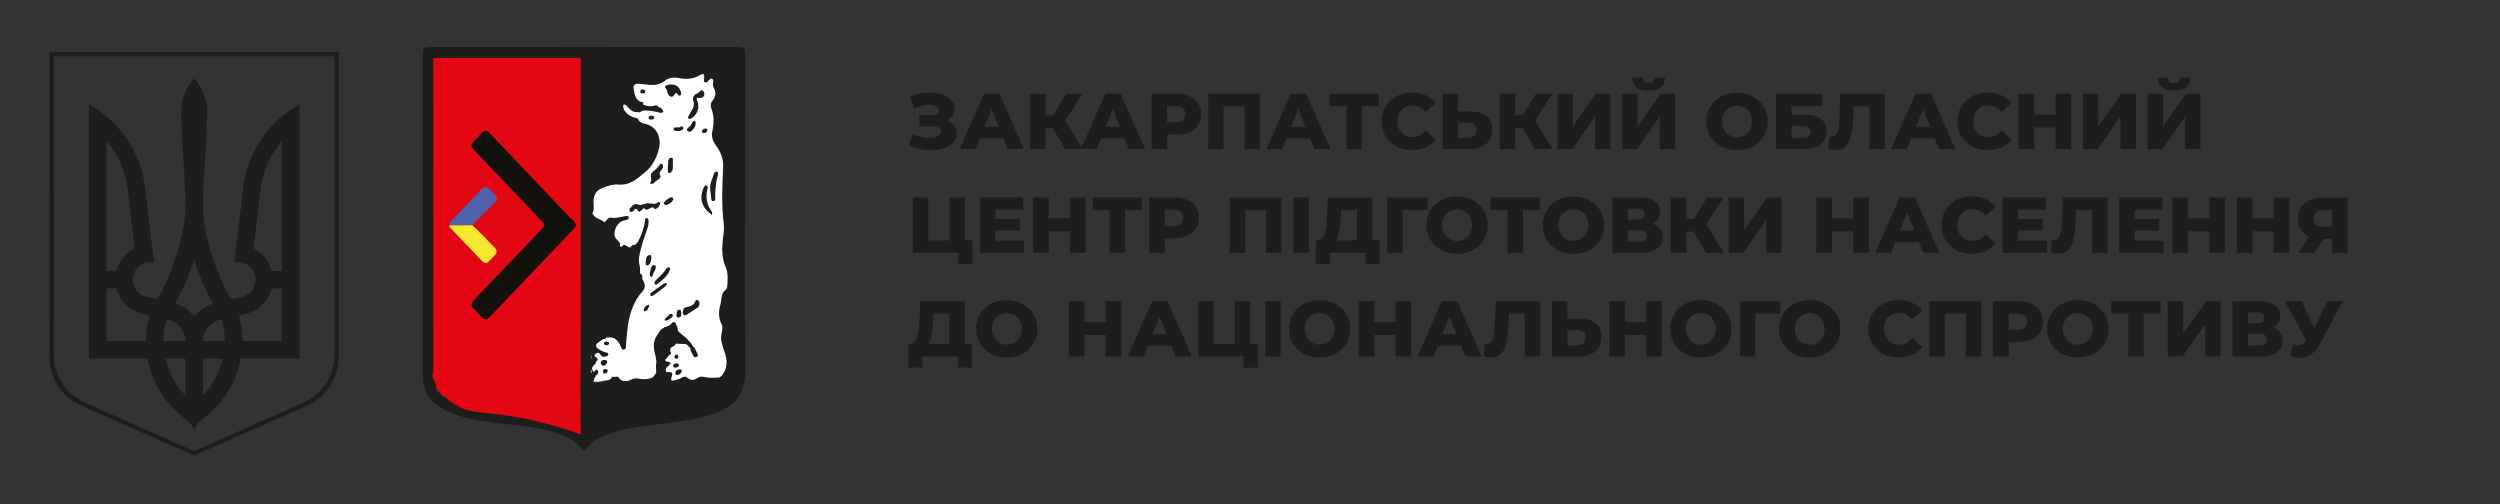 <?xml version="1.0" encoding="UTF-8"?>
<!-- Generator: Adobe Illustrator 28.0.0, SVG Export Plug-In . SVG Version: 6.00 Build 0)  -->
<svg xmlns="http://www.w3.org/2000/svg" xmlns:xlink="http://www.w3.org/1999/xlink" version="1.1" id="Шар_1" x="0px" y="0px" viewBox="0 0 721 145.36" style="enable-background:new 0 0 721 145.36;" xml:space="preserve">
<rect x="0" y="0" width="721" height="145.36" fill="#333333" stroke="none"/>
<style type="text/css">
	.st0{clip-path:url(#SVGID_00000078744888530044408420000009214809195040753078_);}
	.st1{clip-path:url(#SVGID_00000164477950312516602200000002971140451738273983_);fill:#1D1D1B;}
	.st2{clip-path:url(#SVGID_00000164477950312516602200000002971140451738273983_);fill:#93AFCC;}
	.st3{clip-path:url(#SVGID_00000164477950312516602200000002971140451738273983_);fill:#F6F8FB;}
	.st4{clip-path:url(#SVGID_00000164477950312516602200000002971140451738273983_);fill:#FFFFFF;}
	.st5{clip-path:url(#SVGID_00000164477950312516602200000002971140451738273983_);fill:#E30613;}
	.st6{clip-path:url(#SVGID_00000164477950312516602200000002971140451738273983_);fill:#13110C;}
	.st7{clip-path:url(#SVGID_00000164477950312516602200000002971140451738273983_);fill:#4E61AA;}
	.st8{clip-path:url(#SVGID_00000164477950312516602200000002971140451738273983_);fill:#F6E82E;}
	.st9{clip-path:url(#SVGID_00000104694086631049918430000002553735322857968057_);}
	.st10{clip-path:url(#SVGID_00000167396905726492797900000016869164117298251455_);fill:#1D1D1B;}
	.st11{fill:#1D1D1B;}
</style>
<g>
	<g>
		<defs>
			<rect id="SVGID_1_" x="114.18" y="0" width="107.82" height="145.36"></rect>
		</defs>
		<clipPath id="SVGID_00000153704768341313486630000011172279649407442362_">
			<use xlink:href="#SVGID_1_" style="overflow:visible;"></use>
		</clipPath>
		<g style="clip-path:url(#SVGID_00000153704768341313486630000011172279649407442362_);">
			<defs>
				<rect id="SVGID_00000150084856659860130980000009972548918753987486_" x="114.18" y="0" width="107.82" height="145.36"></rect>
			</defs>
			<clipPath id="SVGID_00000050642821289875761510000004531590902962210988_">
				<use xlink:href="#SVGID_00000150084856659860130980000009972548918753987486_" style="overflow:visible;"></use>
			</clipPath>
			<path style="clip-path:url(#SVGID_00000050642821289875761510000004531590902962210988_);fill:#1D1D1B;" d="M214.88,62.11     c0,15.08-0.06,30.16,0.03,45.23c0.04,6.69-3.38,9.93-8.89,11.93c-6.07,2.2-12.46,2.57-18.77,3.38     c-4.84,0.62-9.64,1.36-14.11,3.52c-1.55,0.75-2.83,1.72-3.88,3.04c-0.59,0.75-1.09,0.87-1.71,0.07c-2.3-2.96-5.66-4.05-9.06-4.97     c-4.93-1.34-10.01-1.68-15.06-2.31c-5.33-0.67-10.7-1.43-15.58-3.95c-3.25-1.68-5.29-4.27-5.79-7.94     c-0.14-1.02-0.14-2.07-0.14-3.11c-0.01-30.52,0-61.04-0.02-91.56c0-1.38,0.33-1.9,1.83-1.9c29.79,0.04,59.58,0.04,89.37,0     c1.53,0,1.82,0.59,1.81,1.94C214.87,31.02,214.88,46.56,214.88,62.11 M208.45,108.32c0.19-0.05,0.26-0.17,0.22-0.37     c0.8-1.41,1.02-2.84,0.69-4.48c-0.35-1.78-1.23-3.39-1.44-5.23c-0.18-1.52,0.82-3.02,0.11-4.45c-0.9-1.83-0.87-3.58-0.32-5.51     c0.42-1.49,0.03-3.21,1.57-4.34c0.3-0.22,0.41-0.84,0.43-1.29c0.09-1.76,0.27-3.59-0.46-5.24c-1.27-2.85-1.09-5.76-0.73-8.72     c0.15-1.23,0.34-2.51,0.18-3.73c-0.73-5.49-0.44-10.99-0.19-16.49c0.11-2.37-0.76-4.39-2.11-6.2c-0.99-1.32-1.32-2.63-0.98-4.21     c0.46-2.16,0.52-4.33-0.32-6.44c-0.32-0.8-0.2-1.54,0.34-2.19c0.96-1.18,1.1-2.41,0.35-3.75c-0.26-0.47-0.26-0.99-0.18-1.52     c0.06-0.41,0.13-0.9-0.35-1.09c-0.4-0.16-0.65,0.24-0.9,0.48c-0.33,0.31-0.6,0.83-1.15,0.52c-0.45-0.26-0.22-0.75-0.17-1.14     c0.12-1.08-0.13-1.56-1.27-0.88c-1.78,1.06-3.69,1.28-5.71,0.88c-1.51-0.29-3.04-0.31-4.32,0.7c-1.61,1.28-3.4,1.4-5.31,1.11     c-0.77-0.12-1.55-0.14-2.33-0.21c-1-0.09-1.59,0.43-1.41,1.36c0.27,1.42,0.34,3.02,1.91,3.83c0.17,0.37,0.43,0.61,0.85,0.65     c0.03,0.09,0.06,0.17,0.11,0.25c0.1,0.56,0.81,1.14-0.07,1.65c-0.17,0.04-0.34,0.08-0.51,0.13c-0.45-0.3-0.79-0.18-1.02,0.29     c-1.18,0.2-2-0.39-2.7-1.22c-0.1-0.1-0.19-0.2-0.29-0.3c-0.1-0.12-0.21-0.23-0.31-0.35c-0.02-0.19-0.13-0.27-0.31-0.27     l-0.02-0.02c0-0.23-0.14-0.35-0.35-0.33c-0.22,0.03-0.31,0.19-0.27,0.41c-0.23,1.47,1.09,3.04,3.08,3.62     c0.49,0.14,1.03,0.1,1.3,0.68c0.34,0.74,1,0.99,1.75,1.14c3.74,0.75,4.97,4.34,4.09,7.48c-0.68,2.44-1.78,4.69-3.73,6.33     c-2.28,1.91-4.48,4.05-7.89,3.74c-1.62-0.15-3.17,0.43-4.68,1.02c-1.55,0.61-2.29,1.66-2.48,3.4c-0.13,1.24,0.35,2.53-0.28,3.72     c-0.15,0.28,0.1,0.44,0.24,0.66c0.7,1.09,2.07,1.13,2.99,1.95c0.45,0.4,0.83-0.89,1.47-1.11c0.15-0.05,0.31-0.16,0.44-0.13     c1.53,0.38,2.96-0.26,4.44-0.42c0.37-0.04,0.78-0.06,0.85,0.43c0.05,0.36-0.26,0.55-0.57,0.64c-0.4,0.12-0.81,0.18-1.2,0.33     c-1.83,0.68-2.94,3.41-2.06,4.91c0.44,0.75,1.56,1.14,1.25,2.31c-0.01,0.05,0.46,0.3,0.47,0.29c0.97-1.39,1.76,0.32,2.64,0.15     c0.64,0.05,1.11-0.19,1.35-0.81c0.12-0.12,0.25-0.24,0.37-0.36c0.18,0.02,0.26-0.06,0.24-0.24l0.07-0.07     c1.39,0.11,0.63,1,0.51,1.56c-0.52,2.41-1.08,4.8,0.17,7.16c0.02,0.09,0.04,0.19,0.06,0.28c-0.04,0.61-0.06,1.22,0.57,1.59     c0.94,1.37,1.14,2.57-0.21,3.94c-1.15,1.17-1.9,2.69-2.55,4.23c-1.46,3.47-1.59,7.16-1.92,10.82c-0.04,0.49,0.13,1.18-0.51,1.33     c-0.75,0.18-0.86-0.54-1.09-1.05c-0.96-2.08-1.87-2.6-4.16-2.41c-0.41-0.12-0.67,0.05-0.79,0.44c-0.06,0.04-0.13,0.07-0.2,0.09     c-0.19-0.04-0.33,0.01-0.4,0.2c-0.42,0.74-1.99,0.79-1.3,2.19c-0.06,0.46-0.13,0.88-0.59,1.17c-1.29,0.8-1.25,1.58,0.09,2.31     c0.17,0.09,0.26,0.31,0.39,0.47c-0.07,0.15-0.15,0.3-0.22,0.44c-0.32,0.1-0.53,0.3-0.54,0.66c-0.18,0.3-0.35,0.6-0.53,0.89     c-0.33,0.17-0.39,0.45-0.26,0.77c0.12,0.29,0.37,0.3,0.63,0.18c0.14-0.01,0.28-0.01,0.42-0.02c0.61,0.27,0.23,0.79,0.31,1.2     l-0.03,0.11c-0.18,0.05-0.24,0.17-0.19,0.35c-0.05,0.08-0.11,0.15-0.17,0.22c-0.37,0.15-0.48,0.39-0.23,0.73     c0.02,0.12,0.03,0.24,0.05,0.36c0.43,1.14,0.9,0.64,1.38,0.04c0.26-0.05,0.52-0.11,0.78-0.16c0.85,0.24,1.71,0.54,2.36-0.41     c0.18-0.14,0.36-0.29,0.54-0.43c0.34,0.01,0.58-0.13,0.72-0.44c0.15,0,0.29,0,0.44,0c0.39,0.38,0.77,0.75,1.38,0.69     c0.26,0.16,0.52,0.32,0.78,0.49c0.55,0.77,1.34,0.57,1.94,0.26c1.23-0.61,2.44-0.58,3.75-0.4c1.04,0.15,2.17,0.25,2.89-0.86     c0.43-0.46,0.91-0.89,1.06-1.54c0.83-0.99,0.66-2.01,0.07-3.03c-0.05-0.37-0.11-0.75-0.16-1.12c0.17-2.14-0.35-4.32,0.31-6.44     c0.37-0.57,0.75-1.14,1.12-1.7l0,0.04c0.32-0.21,0.63-0.42,0.95-0.64c0.13-0.05,0.26-0.1,0.4-0.15c0.11-0.03,0.23-0.07,0.34-0.1     c0.15,0.08,0.24,0.04,0.28-0.12c0.3-0.18,0.6-0.36,0.9-0.54c1.43-0.39,1.16,1.27,1.97,1.62c0.04,0.1,0.09,0.2,0.13,0.3     c-0.03,0.19,0.06,0.29,0.25,0.31c0.64,0.53,1.28,1.05,1.92,1.58c-0.01,0.18,0.08,0.28,0.27,0.28c0.75,0.66,1.39,1.4,1.85,2.29     c-0.16,0.29-0.27,0.65-0.7,0.68c-0.13-0.2-0.26-0.39-0.39-0.59c-0.1-0.1-0.19-0.2-0.29-0.29c-0.19-0.16-0.38-0.31-0.58-0.47     c-0.93-0.95-1.9-1.06-2.93-0.16l-0.01,0.01c-2.63,1.16-3.1,0.78-1.83,3.18c-0.16,0.17-0.32,0.33-0.49,0.5     c-1.63,0.77-1.68,1.01-0.41,2.11c0.27,0.23,0.24,0.55,0.29,0.84c-0.16,0.17-0.32,0.34-0.48,0.51c-0.76,0.84-0.99,1.6,0.51,1.63     c0.76,0.02,0.7,0.28,0.65,0.83c-0.14,1.61,0.11,1.88,1.7,1.35c1.53-0.5,2.93-1.16,4.49-0.08c0.42,0.29,1.01-0.03,1.45-0.31     c0.84-0.54,1.7-0.48,2.67-0.38c1.36,0.15,2.85,0.75,4.08-0.48c0.21-0.18,0.42-0.36,0.63-0.54c0.19-0.01,0.27-0.11,0.23-0.29     L208.45,108.32z M146.11,63.34c0,0,0,0.01,0,0.01c6.65,0,13.31-0.02,19.96,0.02c1.09,0.01,1.44-0.35,1.42-1.44     c-0.06-4.31-0.06-8.63-0.01-12.94c0.01-1.17-0.26-1.65-1.56-1.64c-13.15,0.05-26.3,0.04-39.45,0.01c-1.18,0-1.51,0.37-1.5,1.52     c0.05,4.31,0.07,8.63-0.01,12.94c-0.02,1.32,0.51,1.55,1.66,1.54C133.12,63.32,139.62,63.34,146.11,63.34 M146.28,95.55     L146.28,95.55c6.55-0.01,13.09-0.04,19.64,0.02c1.24,0.01,1.6-0.36,1.58-1.6c-0.07-4.21-0.08-8.42,0-12.62     c0.03-1.37-0.36-1.77-1.75-1.76c-13.04,0.05-26.08,0.05-39.12,0c-1.33-0.01-1.69,0.41-1.66,1.69c0.07,4.15,0.1,8.31,0,12.47     c-0.04,1.47,0.4,1.85,1.83,1.84C133.3,95.51,139.79,95.55,146.28,95.55 M146.14,31.31c0,0.01,0,0.01,0,0.02     c6.65,0,13.3-0.01,19.95,0.01c0.98,0,1.41-0.28,1.4-1.33c-0.04-4-0.04-8,0-12c0.01-1.07-0.46-1.31-1.42-1.31     c-13.2,0.02-26.4,0.03-39.59,0c-1.18,0-1.52,0.42-1.51,1.56c0.06,3.74,0.1,7.48,0,11.22c-0.04,1.45,0.38,1.88,1.84,1.86     C133.25,31.27,139.7,31.31,146.14,31.31 M146.54,111.71c-6.44,0-12.88,0-19.33,0.01c-0.44,0-1-0.24-1.27,0.28     c-0.33,0.64,0.34,0.93,0.65,1.26c2.57,2.77,5.99,3.87,9.54,4.51c6.54,1.17,13.21,1.56,19.72,2.9c3.64,0.75,7.33,1.51,10.5,3.65     c0.24,0.16,0.49,0.49,0.82,0.32c0.47-0.23,0.31-0.72,0.31-1.12c0-3.43-0.06-6.86,0.02-10.29c0.03-1.31-0.47-1.56-1.64-1.56     C159.42,111.73,152.98,111.7,146.54,111.71"></path>
			<path style="clip-path:url(#SVGID_00000050642821289875761510000004531590902962210988_);fill:#93AFCC;" d="M191.99,106.65     c-0.01,0.55-0.23,1.19,0.77,1.07c1.1-0.14,1.24,0.49,0.9,1.35c-0.38,0.95-0.14,1.3,0.88,0.97c0.64-0.2,1.32-0.23,1.89-0.65     c0.61-0.45,1.24-0.48,1.85,0.03c0.89,0.74,1.84,0.65,2.72,0.05c0.61-0.42,1.25-0.55,1.91-0.38c1.54,0.38,3.07,0.28,4.62,0.14     c-1.23,1.23-2.72,0.63-4.08,0.48c-0.97-0.11-1.82-0.16-2.67,0.38c-0.44,0.28-1.03,0.6-1.45,0.31c-1.56-1.08-2.96-0.42-4.49,0.08     c-1.6,0.52-1.84,0.25-1.7-1.35c0.05-0.54,0.11-0.81-0.65-0.83C191,108.25,191.23,107.49,191.99,106.65"></path>
			<path style="clip-path:url(#SVGID_00000050642821289875761510000004531590902962210988_);fill:#93AFCC;" d="M172.04,100.68     c0.9,0.72,1.86,1.25,3.04,1.48c0.52,0.1,0.36,0.82-0.19,1c-0.59,0.19-1.32,0.29-1.68-0.36c-0.43-0.76-0.98-0.78-1.51-0.34     c-0.64,0.53-0.04,0.82,0.36,1.17c0.36,0.32,0.39,0.72-0.13,0.99c-0.13-0.16-0.22-0.37-0.39-0.47c-1.34-0.73-1.38-1.51-0.09-2.31     C171.92,101.56,171.99,101.14,172.04,100.68"></path>
			<path style="clip-path:url(#SVGID_00000050642821289875761510000004531590902962210988_);fill:#93AFCC;" d="M190.66,32.96     c-1.71-0.36-3.4-0.81-5.17-0.68c0.88-0.51,0.17-1.1,0.07-1.65c1.03,0.32,2.06,0.58,3.16,0.21c0.43-0.15,0.93-0.1,1.19,0.43     c-0.39,0.23-0.96-0.11-1.32,0.48C189.25,32.22,190.2,32.2,190.66,32.96"></path>
			<path style="clip-path:url(#SVGID_00000050642821289875761510000004531590902962210988_);fill:#93AFCC;" d="M179.56,110.3     c0.83,0.07,1.62,0.06,2.39-0.37c0.74-0.42,1.58-0.44,2.41-0.27c1.3,0.26,2.56,0.16,3.78-0.35c-0.72,1.11-1.85,1-2.89,0.86     c-1.31-0.18-2.52-0.21-3.75,0.4C180.9,110.87,180.11,111.07,179.56,110.3"></path>
			<path style="clip-path:url(#SVGID_00000050642821289875761510000004531590902962210988_);fill:#93AFCC;" d="M199.8,100.35     c0.74,0.48,0.85,1.37,1.29,2.05c0.2,0.31,0.21,0.74-0.19,0.94c-0.41,0.21-0.9,0.11-1.04-0.33c-0.22-0.67-0.82-1.2-0.74-1.98     C199.52,101,199.63,100.64,199.8,100.35"></path>
			<path style="clip-path:url(#SVGID_00000050642821289875761510000004531590902962210988_);fill:#93AFCC;" d="M189.12,103.62     c-0.54-2.18-1.16-4.36,0.31-6.44C188.76,99.3,189.28,101.47,189.12,103.62"></path>
			<path style="clip-path:url(#SVGID_00000050642821289875761510000004531590902962210988_);fill:#93AFCC;" d="M192.59,103.19     c0.05,0.52-2.01,1.21,0.27,1.62c1.02,0.18,0.07,0.94-0.38,1.33c-0.06-0.29-0.03-0.61-0.29-0.84     C190.92,104.2,190.96,103.96,192.59,103.19"></path>
			<path style="clip-path:url(#SVGID_00000050642821289875761510000004531590902962210988_);fill:#93AFCC;" d="M194.91,99.52     c-0.19,0.23-0.34,0.57-0.59,0.68c-0.94,0.41-1.47,0.9-0.82,1.97c0.14,0.23-0.13,0.46-0.41,0.52     C191.81,100.29,192.28,100.68,194.91,99.52"></path>
			<path style="clip-path:url(#SVGID_00000050642821289875761510000004531590902962210988_);fill:#93AFCC;" d="M193.41,93.97     c0.63-0.92,1.19-0.91,1.62,0.15c0.19,0.47,0.44,0.93,0.35,1.47C194.57,95.23,194.84,93.57,193.41,93.97"></path>
			<path style="clip-path:url(#SVGID_00000050642821289875761510000004531590902962210988_);fill:#93AFCC;" d="M197.85,99.67     c-0.98-0.05-1.95-0.11-2.93-0.16C195.95,98.61,196.92,98.72,197.85,99.67"></path>
			<path style="clip-path:url(#SVGID_00000050642821289875761510000004531590902962210988_);fill:#93AFCC;" d="M189.21,107.77     c-0.01-1.01-0.18-2.03,0.07-3.03C189.87,105.76,190.04,106.78,189.21,107.77"></path>
			<path style="clip-path:url(#SVGID_00000050642821289875761510000004531590902962210988_);fill:#93AFCC;" d="M171.44,107.56     c0.22-0.37,0.57-0.81,0.89-0.32c0.38,0.59,0.07,1.18-0.58,1.51C171.68,108.35,172.06,107.82,171.44,107.56"></path>
			<path style="clip-path:url(#SVGID_00000050642821289875761510000004531590902962210988_);fill:#93AFCC;" d="M184.6,79.31     c0.77,0.32,0.6,0.98,0.57,1.59C184.54,80.53,184.56,79.92,184.6,79.31"></path>
			<path style="clip-path:url(#SVGID_00000050642821289875761510000004531590902962210988_);fill:#93AFCC;" d="M181.82,71.78     c0.19-0.7,0.78-0.75,1.35-0.8C182.92,71.58,182.46,71.83,181.82,71.78"></path>
			<path style="clip-path:url(#SVGID_00000050642821289875761510000004531590902962210988_);fill:#93AFCC;" d="M173.34,110.4     c0.79-0.14,1.57-0.27,2.36-0.41C175.05,110.94,174.19,110.64,173.34,110.4"></path>
			<path style="clip-path:url(#SVGID_00000050642821289875761510000004531590902962210988_);fill:#93AFCC;" d="M177.4,109.12     c0.69-0.23,1.08,0.15,1.38,0.69C178.17,109.87,177.79,109.49,177.4,109.12"></path>
			<path style="clip-path:url(#SVGID_00000050642821289875761510000004531590902962210988_);fill:#93AFCC;" d="M171.18,110.52     c0.46,0.01,0.92,0.03,1.38,0.04C172.08,111.17,171.61,111.66,171.18,110.52"></path>
			<path style="clip-path:url(#SVGID_00000050642821289875761510000004531590902962210988_);fill:#93AFCC;" d="M184.98,32.41     c-0.26,0.39-0.61,0.46-1.02,0.29C184.19,32.23,184.52,32.11,184.98,32.41"></path>
			<path style="clip-path:url(#SVGID_00000050642821289875761510000004531590902962210988_);fill:#93AFCC;" d="M170.65,106.62     c0.12,0.32,0.25,0.63,0.37,0.95c-0.26,0.11-0.51,0.11-0.63-0.18C170.25,107.07,170.32,106.8,170.65,106.62"></path>
			<path style="clip-path:url(#SVGID_00000050642821289875761510000004531590902962210988_);fill:#93AFCC;" d="M184.6,29.73     c0.54-0.13,0.85,0.06,0.85,0.65C185.03,30.35,184.76,30.1,184.6,29.73"></path>
			<path style="clip-path:url(#SVGID_00000050642821289875761510000004531590902962210988_);fill:#93AFCC;" d="M180.32,30.54     c-0.21,0.03-0.42,0.05-0.62,0.08c-0.04-0.22,0.05-0.38,0.27-0.41C180.18,30.19,180.31,30.31,180.32,30.54"></path>
			<path style="clip-path:url(#SVGID_00000050642821289875761510000004531590902962210988_);fill:#93AFCC;" d="M171.71,105.07     c0.03,0.39-0.17,0.59-0.54,0.66C171.18,105.37,171.39,105.17,171.71,105.07"></path>
			<path style="clip-path:url(#SVGID_00000050642821289875761510000004531590902962210988_);fill:#93AFCC;" d="M174.74,97.76     c-0.15,0.34-0.4,0.52-0.79,0.44C174.07,97.81,174.33,97.64,174.74,97.76"></path>
			<path style="clip-path:url(#SVGID_00000050642821289875761510000004531590902962210988_);fill:#93AFCC;" d="M176.24,109.57     c0.06-0.44,0.33-0.54,0.72-0.44C176.82,109.43,176.58,109.58,176.24,109.57"></path>
			<path style="clip-path:url(#SVGID_00000050642821289875761510000004531590902962210988_);fill:#93AFCC;" d="M171.36,109.43     c0.1,0.3-0.02,0.53-0.23,0.73C170.88,109.82,170.98,109.59,171.36,109.43"></path>
			<path style="clip-path:url(#SVGID_00000050642821289875761510000004531590902962210988_);fill:#93AFCC;" d="M173.75,98.29     c-0.08,0.18-0.21,0.25-0.4,0.2C173.42,98.31,173.56,98.25,173.75,98.29"></path>
			<path style="clip-path:url(#SVGID_00000050642821289875761510000004531590902962210988_);fill:#93AFCC;" d="M181.25,31.48     c-0.19-0.01-0.28-0.11-0.29-0.3C181.06,31.28,181.15,31.38,181.25,31.48"></path>
			<path style="clip-path:url(#SVGID_00000050642821289875761510000004531590902962210988_);fill:#93AFCC;" d="M180.65,30.83     c-0.19,0-0.29-0.08-0.31-0.27C180.52,30.55,180.63,30.64,180.65,30.83"></path>
			<path style="clip-path:url(#SVGID_00000050642821289875761510000004531590902962210988_);fill:#93AFCC;" d="M198.72,100.44     c-0.2,0-0.3-0.09-0.29-0.29C198.52,100.24,198.62,100.34,198.72,100.44"></path>
			<path style="clip-path:url(#SVGID_00000050642821289875761510000004531590902962210988_);fill:#93AFCC;" d="M183.54,70.61     c-0.02-0.18,0.06-0.26,0.24-0.24C183.8,70.55,183.72,70.63,183.54,70.61"></path>
			<path style="clip-path:url(#SVGID_00000050642821289875761510000004531590902962210988_);fill:#93AFCC;" d="M192.23,94.62     c0.04-0.16,0.13-0.21,0.28-0.12C192.47,94.67,192.38,94.7,192.23,94.62"></path>
			<path style="clip-path:url(#SVGID_00000050642821289875761510000004531590902962210988_);fill:#93AFCC;" d="M191.5,94.87     c0.09-0.17,0.22-0.22,0.4-0.15C191.76,94.77,191.63,94.82,191.5,94.87"></path>
			<polyline style="clip-path:url(#SVGID_00000050642821289875761510000004531590902962210988_);fill:#93AFCC;" points="     190.55,95.47 190.55,95.51 190.55,95.47    "></polyline>
			<path style="clip-path:url(#SVGID_00000050642821289875761510000004531590902962210988_);fill:#93AFCC;" d="M195.51,95.89     c0.08,0.1,0.17,0.2,0.25,0.31C195.57,96.19,195.48,96.09,195.51,95.89"></path>
			<path style="clip-path:url(#SVGID_00000050642821289875761510000004531590902962210988_);fill:#93AFCC;" d="M208.17,108.67     c-0.03-0.18,0.05-0.28,0.24-0.29C208.44,108.57,208.36,108.66,208.17,108.67"></path>
			<path style="clip-path:url(#SVGID_00000050642821289875761510000004531590902962210988_);fill:#93AFCC;" d="M171.72,108.86     c0.06,0.19,0.01,0.31-0.19,0.35C171.48,109.03,171.54,108.91,171.72,108.86"></path>
			<path style="clip-path:url(#SVGID_00000050642821289875761510000004531590902962210988_);fill:#93AFCC;" d="M197.68,97.78     c0.18,0.01,0.27,0.1,0.27,0.28C197.76,98.06,197.68,97.96,197.68,97.78"></path>
			<path style="clip-path:url(#SVGID_00000050642821289875761510000004531590902962210988_);fill:#93AFCC;" d="M208.45,108.32     c-0.03-0.19,0.03-0.32,0.22-0.37C208.71,108.14,208.64,108.27,208.45,108.32"></path>
			<path style="clip-path:url(#SVGID_00000050642821289875761510000004531590902962210988_);fill:#93AFCC;" d="M196.32,26.92     c0.13,0.59,0.06,0.82-0.17,0.99c-0.27,0.2-0.53,0.1-0.67-0.13c-0.57-1-0.76-0.4-1.2,0.16c-0.46,0.6-1.15,0.46-1.56-0.17     c-0.42-0.64-0.33-1.51-0.94-2.1c-0.22-0.21,0.1-0.49,0.32-0.59c0.89-0.43,1.88-0.36,2.72-0.03     C195.71,25.39,196.09,26.34,196.32,26.92"></path>
			<path style="clip-path:url(#SVGID_00000050642821289875761510000004531590902962210988_);fill:#93AFCC;" d="M204.78,55.18     c-0.24-1.68,0.58-3.11,1.05-4.63c0.1-0.33,0.36-0.71,0.78-0.62c0.43,0.09,0.51,0.56,0.4,0.89c-0.72,2.29-0.83,4.64-0.83,7.02     c0,0.31-0.14,0.63-0.55,0.59c-0.36-0.03-0.54-0.33-0.58-0.64C204.95,56.93,204.87,56.06,204.78,55.18"></path>
			<path style="clip-path:url(#SVGID_00000050642821289875761510000004531590902962210988_);fill:#93AFCC;" d="M205.29,62.45     c-2.97-2.12-3.77-4.8-2.46-7.77c0.16-0.36,0.33-0.89,0.82-0.78c0.54,0.12,0.4,0.72,0.32,1.05c-0.57,2.4-0.23,4.58,1.3,6.56     C205.4,61.68,205.29,62.01,205.29,62.45"></path>
			<path style="clip-path:url(#SVGID_00000050642821289875761510000004531590902962210988_);fill:#93AFCC;" d="M196.88,90.2     c0.14-0.48,0.11-1.03,0.92-1.17c1.09-0.18,2.2-0.48,2.65-1.72c0.09-0.26,0.31-0.41,0.61-0.35c0.29,0.06,0.44,0.27,0.51,0.53     c0.17,0.64,0.11,1.26-0.48,1.67c-1.02,0.7-2.07,1.35-3.1,2.01c-0.27,0.18-0.57,0.28-0.86,0.07     C196.79,90.98,196.82,90.61,196.88,90.2"></path>
			<path style="clip-path:url(#SVGID_00000050642821289875761510000004531590902962210988_);fill:#93AFCC;" d="M194,47.8     c-0.09,0.75,0.18,1.57-0.41,2.21c-0.16,0.17-0.42,0.34-0.64,0.34c-0.28,0-0.41-0.3-0.41-0.56c0.02-0.92,0.03-1.85,0.11-2.77     c0.05-0.52,0.27-1.14,0.88-1.09c0.77,0.07,0.37,0.8,0.46,1.25C194.03,47.38,194,47.59,194,47.8"></path>
			<path style="clip-path:url(#SVGID_00000050642821289875761510000004531590902962210988_);fill:#93AFCC;" d="M187.88,85.84     c-0.57-0.15-0.5-0.71-0.22-0.92c1.3-1.01,2.66-1.94,4.02-2.87c0.11-0.07,0.39,0.04,0.54,0.14c0.06,0.04,0.03,0.28,0,0.41     C192.13,82.89,188.2,85.85,187.88,85.84"></path>
			<path style="clip-path:url(#SVGID_00000050642821289875761510000004531590902962210988_);fill:#93AFCC;" d="M194.08,57.88     c-0.02,0.74-1.68,1.9-2.34,1.62c-0.16-0.07-0.34-0.26-0.37-0.42c-0.08-0.5,1.79-1.91,2.32-1.77     C193.98,57.39,194.1,57.58,194.08,57.88"></path>
			<path style="clip-path:url(#SVGID_00000050642821289875761510000004531590902962210988_);fill:#93AFCC;" d="M187.34,79.23     c0.15-0.6,0.26-1.26,0.5-1.87c0.12-0.3,0.45-0.62,0.87-0.49c0.46,0.15,0.39,0.58,0.3,0.92c-0.18,0.74-0.79,1.32-0.84,2.13     c-0.01,0.2-0.26,0.34-0.48,0.26C187.25,80.03,187.31,79.64,187.34,79.23"></path>
			<path style="clip-path:url(#SVGID_00000050642821289875761510000004531590902962210988_);fill:#93AFCC;" d="M200.55,35.74     c0.06,0.98-0.29,1.43-0.64,1.88c-0.43,0.54-1.02,1.17-1.65,0.6c-0.6-0.55,0.21-0.96,0.58-1.31c0.35-0.33,0.55-0.74,0.74-1.16     c0.13-0.3,0.3-0.58,0.68-0.44C200.62,35.44,200.56,35.79,200.55,35.74"></path>
			<path style="clip-path:url(#SVGID_00000050642821289875761510000004531590902962210988_);fill:#93AFCC;" d="M187.8,74.91     c-0.17,0.8-0.14,1.82-1.21,2.07c-0.43,0.1-0.47-0.48-0.43-0.82c0.1-0.84-0.02-1.88,1.06-2.16     C187.76,73.85,187.76,74.46,187.8,74.91"></path>
			<path style="clip-path:url(#SVGID_00000050642821289875761510000004531590902962210988_);fill:#93AFCC;" d="M195.2,38.22     c-0.38-0.04-0.99-0.03-0.98-0.62c0.01-0.54,0.6-0.41,1-0.44c0.1-0.01,0.22-0.03,0.31,0c0.48,0.22,1.17-0.96,1.48,0.17     C197.14,37.84,196.28,38.25,195.2,38.22"></path>
			<path style="clip-path:url(#SVGID_00000050642821289875761510000004531590902962210988_);fill:#93AFCC;" d="M196.44,90.82     c-0.08,0.5-0.03,1.11-0.71,1.2c-0.5,0.06-0.8-0.3-0.69-0.77c0.13-0.55-0.02-1.4,0.78-1.48C196.41,89.7,196.35,90.38,196.44,90.82     "></path>
			<path style="clip-path:url(#SVGID_00000050642821289875761510000004531590902962210988_);fill:#93AFCC;" d="M187.13,88.32     c0,0.22,0.05,0.38-0.01,0.49c-0.28,0.58-0.44,1.3-1.26,1.37c-0.27,0.02-0.34-0.24-0.28-0.43     C185.84,89.02,186.18,88.37,187.13,88.32"></path>
			<path style="clip-path:url(#SVGID_00000050642821289875761510000004531590902962210988_);fill:#93AFCC;" d="M191.61,92.9     c0.05-0.74,0.62-1,1.01-1.37c0.34-0.32,0.78-0.97,1.26-0.36c0.38,0.48-0.26,0.82-0.59,1.1C192.83,92.65,192.3,92.96,191.61,92.9"></path>
			<path style="clip-path:url(#SVGID_00000050642821289875761510000004531590902962210988_);fill:#F6F8FB;" d="M190.66,32.96     c-0.45-0.76-1.41-0.74-2.07-1.2c0.36-0.59,0.93-0.25,1.32-0.48c0.59,0.22,1.17,0.45,1.28,1.18c-0.09,0.08-0.1,0.17-0.05,0.27     C190.98,32.81,190.82,32.88,190.66,32.96"></path>
			<path style="clip-path:url(#SVGID_00000050642821289875761510000004531590902962210988_);fill:#93AFCC;" d="M175.07,104.86     c-0.15,0.53-0.57,0.95-0.99,1.03c-0.38,0.07-0.93-0.27-0.87-0.86c0.07-0.65,0.57-0.81,1.13-0.79     C174.73,104.24,175.03,104.41,175.07,104.86"></path>
			<path style="clip-path:url(#SVGID_00000050642821289875761510000004531590902962210988_);fill:#93AFCC;" d="M196.58,107.45     c-0.21,0.5-0.5,1-1.12,1.1c-0.4,0.07-0.76-0.21-0.74-0.61c0.04-0.67,0.58-0.93,1.18-1C196.2,106.91,196.55,106.97,196.58,107.45"></path>
			<path style="clip-path:url(#SVGID_00000050642821289875761510000004531590902962210988_);fill:#93AFCC;" d="M187.81,33.78     c0.44,0.05,0.86,0.08,0.82,0.59c-0.04,0.45-0.44,0.54-0.81,0.56c-0.36,0.02-0.81,0-0.83-0.48     C186.97,33.88,187.48,33.87,187.81,33.78"></path>
			<path style="clip-path:url(#SVGID_00000050642821289875761510000004531590902962210988_);fill:#F6F8FB;" d="M200.94,28.65     c-0.03-0.41-0.06-0.81-0.09-1.22c0.27-0.16,0.54-0.33,0.8-0.49c0.91,0.29,0.87,0.98,0.7,1.72     C201.89,28.66,201.41,28.66,200.94,28.65"></path>
			<path style="clip-path:url(#SVGID_00000050642821289875761510000004531590902962210988_);fill:#93AFCC;" d="M194.71,106.46     c-0.41-0.02-0.73-0.17-0.64-0.64c0.09-0.5,0.55-0.55,0.95-0.59c0.37-0.03,0.78,0.07,0.72,0.54     C195.67,106.35,195.15,106.39,194.71,106.46"></path>
			<path style="clip-path:url(#SVGID_00000050642821289875761510000004531590902962210988_);fill:#93AFCC;" d="M186.07,26.76     c-0.01,0.46-0.33,0.59-0.7,0.64c-0.41,0.05-0.72-0.11-0.77-0.55c-0.05-0.45,0.25-0.64,0.66-0.65     C185.64,26.2,185.96,26.33,186.07,26.76"></path>
			<path style="clip-path:url(#SVGID_00000050642821289875761510000004531590902962210988_);fill:#93AFCC;" d="M175.63,99.52     c-0.17,0.41-0.49,0.51-0.87,0.45c-0.36-0.06-0.76-0.17-0.61-0.65c0.13-0.41,0.55-0.41,0.9-0.35     C175.36,99.01,175.64,99.14,175.63,99.52"></path>
			<path style="clip-path:url(#SVGID_00000050642821289875761510000004531590902962210988_);fill:#93AFCC;" d="M203.92,38.04     c-0.07,0.54-0.46,0.73-0.95,0.75c-0.33,0.01-0.66-0.1-0.57-0.5c0.1-0.49,0.5-0.74,0.98-0.8     C203.76,37.43,203.92,37.66,203.92,38.04"></path>
			<path style="clip-path:url(#SVGID_00000050642821289875761510000004531590902962210988_);fill:#93AFCC;" d="M174.56,106.86     c0.31,0.03,0.65,0.07,0.64,0.47c-0.01,0.47-0.33,0.75-0.75,0.8c-0.45,0.05-0.61-0.3-0.61-0.68     C173.83,106.98,174.18,106.89,174.56,106.86"></path>
			<path style="clip-path:url(#SVGID_00000050642821289875761510000004531590902962210988_);fill:#93AFCC;" d="M195.08,103.89     c-0.35-0.01-0.6-0.22-0.64-0.53c-0.05-0.41,0.23-0.64,0.63-0.67c0.4-0.03,0.51,0.23,0.49,0.57     C195.56,103.59,195.49,103.88,195.08,103.89"></path>
			<path style="clip-path:url(#SVGID_00000050642821289875761510000004531590902962210988_);fill:#93AFCC;" d="M202.36,28.66     c0.16-0.73,0.21-1.42-0.7-1.72c0.36-0.59,0.91-0.66,1.21-0.11C203.23,27.48,203.18,28.23,202.36,28.66"></path>
			<path style="clip-path:url(#SVGID_00000050642821289875761510000004531590902962210988_);fill:#93AFCC;" d="M191.14,32.73     c-0.05-0.1-0.04-0.19,0.05-0.27C191.41,32.6,191.41,32.69,191.14,32.73"></path>
			<polygon style="clip-path:url(#SVGID_00000050642821289875761510000004531590902962210988_);fill:#F6F8FB;" points="     185.05,69.26 185.16,69.26 185.11,69.38    "></polygon>
			
				<rect x="170.67" y="16.71" style="clip-path:url(#SVGID_00000050642821289875761510000004531590902962210988_);fill:#1D1D1B;" width="39.13" height="97.05"></rect>
			<path style="clip-path:url(#SVGID_00000050642821289875761510000004531590902962210988_);fill:#FFFFFF;" d="M197.91,99.25     c0.19,0.16,0.39,0.31,0.58,0.47c-0.01,0.2,0.09,0.3,0.29,0.29c0.13,0.2,0.26,0.39,0.39,0.59c-0.08,0.78,0.53,1.3,0.74,1.98     c0.14,0.44,0.63,0.54,1.04,0.33c0.4-0.2,0.4-0.63,0.19-0.94c-0.44-0.68-0.54-1.57-1.29-2.05c-0.46-0.89-1.1-1.64-1.85-2.29     c0-0.18-0.09-0.27-0.27-0.28c-0.64-0.53-1.28-1.05-1.92-1.58c-0.08-0.1-0.17-0.2-0.25-0.31c-0.04-0.1-0.09-0.2-0.13-0.3     c0.09-0.54-0.16-1-0.35-1.47c-0.43-1.07-0.99-1.07-1.62-0.15c-0.3,0.18-0.6,0.36-0.9,0.54c-0.15-0.09-0.24-0.04-0.28,0.12     c-0.11,0.03-0.23,0.07-0.34,0.1c-0.18-0.07-0.31-0.02-0.4,0.15c-0.32,0.21-0.63,0.42-0.95,0.64c0,0,0-0.04,0-0.04     c-0.37,0.57-0.75,1.13-1.12,1.7c-1.47,2.08-0.85,4.26-0.31,6.44c0.05,0.37,0.11,0.75,0.16,1.12c-0.25,1.01-0.08,2.02-0.07,3.03     c-0.16,0.65-0.63,1.08-1.06,1.54c-1.22,0.51-2.49,0.61-3.78,0.35c-0.83-0.17-1.67-0.15-2.41,0.27c-0.77,0.43-1.57,0.44-2.39,0.37     c-0.26-0.16-0.52-0.32-0.78-0.49c-0.3-0.55-0.69-0.92-1.38-0.69c-0.15,0-0.29,0-0.44,0c-0.39-0.1-0.66,0.01-0.72,0.44     c-0.18,0.14-0.36,0.28-0.55,0.43c-0.79,0.14-1.57,0.27-2.36,0.41c-0.26,0.05-0.52,0.11-0.78,0.16c-0.46-0.01-0.92-0.03-1.38-0.04     c-0.02-0.12-0.03-0.24-0.05-0.36c0.2-0.2,0.32-0.43,0.23-0.73c0.07-0.07,0.12-0.14,0.17-0.22c0.21-0.04,0.25-0.16,0.19-0.35     l0.03-0.11c0.66-0.33,0.96-0.92,0.58-1.51c-0.32-0.5-0.67-0.05-0.89,0.32c-0.14,0.01-0.28,0.01-0.42,0.02     c-0.12-0.32-0.25-0.63-0.37-0.95c0.18-0.3,0.35-0.6,0.53-0.89c0.36-0.07,0.56-0.27,0.54-0.66c0.07-0.15,0.15-0.3,0.22-0.44     c0.52-0.27,0.49-0.67,0.13-0.99c-0.4-0.35-1-0.64-0.36-1.17c0.53-0.44,1.09-0.43,1.51,0.33c0.36,0.65,1.1,0.55,1.68,0.36     c0.56-0.18,0.71-0.9,0.19-1c-1.18-0.23-2.14-0.76-3.04-1.48c-0.69-1.4,0.88-1.45,1.3-2.19c0.19,0.05,0.33-0.01,0.4-0.2     c0.07-0.02,0.14-0.05,0.2-0.09c0.39,0.07,0.64-0.1,0.79-0.44c2.29-0.19,3.2,0.33,4.16,2.41c0.24,0.51,0.35,1.23,1.09,1.05     c0.64-0.15,0.46-0.85,0.51-1.33c0.33-3.66,0.46-7.35,1.92-10.82c0.65-1.55,1.4-3.07,2.54-4.23c1.35-1.38,1.14-2.58,0.21-3.94     c0.03-0.61,0.2-1.26-0.57-1.59c-0.02-0.09-0.04-0.19-0.06-0.28c0.05-0.67,0.06-1.33-0.12-1.99c-0.48-1.77,0.01-3.49,0.45-5.16     c0.54-2.07,1.34-4.07,1.97-6.12c0.16-0.53,0.15-1.13,0.16-1.69c0.01-0.3-0.06-0.69-0.42-0.74c-0.5-0.07-0.58,0.37-0.62,0.72     c-0.26,2.24-1.04,4.3-2.1,6.27l-0.07,0.07c-0.18-0.02-0.26,0.06-0.24,0.24c-0.12,0.12-0.25,0.24-0.37,0.36     c-0.58,0.06-1.16,0.1-1.35,0.8c-0.89,0.16-1.67-1.55-2.64-0.15c-0.01,0.01-0.48-0.23-0.47-0.29c0.31-1.17-0.81-1.56-1.25-2.31     c-0.88-1.5,0.23-4.22,2.06-4.91c0.39-0.14,0.81-0.2,1.2-0.33c0.31-0.1,0.61-0.28,0.57-0.64c-0.06-0.49-0.47-0.47-0.85-0.43     c-1.48,0.16-2.91,0.8-4.44,0.42c-0.13-0.03-0.29,0.08-0.44,0.13c-0.64,0.22-1.02,1.51-1.47,1.11c-0.92-0.82-2.29-0.86-2.99-1.95     c-0.14-0.22-0.39-0.38-0.24-0.66c0.64-1.19,0.15-2.48,0.28-3.72c0.19-1.75,0.93-2.8,2.48-3.4c1.51-0.59,3.06-1.17,4.68-1.02     c3.41,0.31,5.61-1.83,7.89-3.74c1.95-1.64,3.05-3.89,3.73-6.33c0.88-3.13-0.35-6.73-4.09-7.48c-0.75-0.15-1.41-0.4-1.75-1.14     c-0.27-0.59-0.81-0.54-1.3-0.68c-1.99-0.58-3.31-2.15-3.08-3.62c0.21-0.03,0.42-0.05,0.62-0.08l0.02,0.02     c0.02,0.19,0.13,0.27,0.31,0.27c0.1,0.12,0.21,0.23,0.31,0.35c0.01,0.19,0.1,0.29,0.29,0.3c0.71,0.83,1.53,1.42,2.7,1.22     c0.42,0.17,0.77,0.1,1.02-0.29c0.17-0.04,0.34-0.08,0.51-0.13c1.77-0.13,3.46,0.32,5.17,0.68c0.16-0.08,0.32-0.16,0.48-0.23     c0.27-0.04,0.27-0.13,0.05-0.27c-0.12-0.73-0.69-0.97-1.28-1.18c-0.26-0.53-0.76-0.58-1.19-0.43c-1.1,0.37-2.12,0.11-3.16-0.21     c-0.05-0.08-0.08-0.16-0.11-0.25c0-0.59-0.31-0.77-0.85-0.65c-1.57-0.81-1.64-2.41-1.91-3.83c-0.18-0.93,0.41-1.45,1.41-1.36     c0.78,0.07,1.56,0.1,2.33,0.21c1.91,0.29,3.71,0.17,5.31-1.11c1.28-1.02,2.81-1,4.32-0.7c2.02,0.39,3.94,0.17,5.71-0.89     c1.14-0.68,1.39-0.2,1.27,0.88c-0.04,0.4-0.28,0.88,0.17,1.14c0.55,0.31,0.81-0.21,1.15-0.52c0.25-0.24,0.5-0.64,0.9-0.48     c0.48,0.19,0.41,0.68,0.35,1.09c-0.08,0.53-0.08,1.05,0.18,1.52c0.76,1.34,0.62,2.57-0.35,3.75c-0.54,0.66-0.65,1.39-0.34,2.19     c0.83,2.11,0.77,4.28,0.32,6.44c-0.33,1.59-0.01,2.9,0.98,4.21c1.35,1.8,2.22,3.83,2.11,6.2c-0.25,5.5-0.53,10.99,0.19,16.49     c0.16,1.21-0.03,2.49-0.18,3.73c-0.37,2.96-0.54,5.87,0.73,8.72c0.73,1.64,0.55,3.47,0.46,5.24c-0.02,0.45-0.13,1.07-0.43,1.29     c-1.54,1.12-1.15,2.85-1.57,4.34c-0.55,1.93-0.58,3.67,0.32,5.51c0.7,1.43-0.29,2.93-0.11,4.45c0.22,1.83,1.09,3.44,1.44,5.23     c0.33,1.64,0.11,3.07-0.69,4.48c-0.19,0.05-0.25,0.18-0.22,0.37l-0.04,0.06c-0.18,0.02-0.26,0.11-0.24,0.29     c-0.21,0.18-0.42,0.36-0.63,0.54c-1.55,0.14-3.08,0.24-4.62-0.14c-0.66-0.16-1.3-0.04-1.91,0.38c-0.88,0.6-1.83,0.7-2.72-0.05     c-0.61-0.51-1.24-0.48-1.85-0.03c-0.57,0.42-1.26,0.45-1.89,0.65c-1.02,0.32-1.26-0.02-0.88-0.97c0.34-0.86,0.2-1.49-0.9-1.35     c-1.01,0.13-0.79-0.52-0.77-1.07c0.16-0.17,0.32-0.34,0.49-0.51c0.45-0.39,1.4-1.14,0.38-1.33c-2.27-0.41-0.21-1.11-0.27-1.62     c0.16-0.17,0.32-0.33,0.48-0.5c0.28-0.07,0.55-0.29,0.41-0.53c-0.65-1.07-0.11-1.57,0.82-1.97c0.25-0.11,0.4-0.45,0.59-0.68     l0.01-0.01C195.96,99.14,196.93,99.19,197.91,99.25 M201.72,26.52c-0.27,0.16-0.54,0.33-0.8,0.49c-0.97,0.45-1.23,1.25-0.94,2.19     c0.31,0.99,0.08,1.82-0.47,2.64c-0.37,0.55-0.67,1.16-0.99,1.74c-0.14,0.25-0.12,0.54,0.13,0.68c0.14,0.08,0.41,0.04,0.57-0.04     c1.88-0.91,2.72-3.33,1.81-5.27c-0.12-0.26-0.15-0.48-0.04-0.73c0.47,0,0.95,0,1.42,0.01c0.82-0.43,0.87-1.18,0.51-1.83     C202.63,25.86,202.08,25.93,201.72,26.52 M188.79,60.32c0.99-0.18,1.39-0.87,1.61-1.6c0.09-0.31-0.42-0.59-0.65-0.38     c-0.88,0.8-1.95,0.29-2.84,0.29c-0.99,0.01-1.9,0.73-2.79,0.38c-1.29-0.5-1.79,0.36-2.4,1.08c-0.23,0.27-0.38,0.75,0.04,0.95     c0.84,0.39,1.01-0.77,1.66-0.83c0.56-0.06,0.62,1.61,1.53,0.46c0.13-0.16,0.3-0.29,0.45-0.42c0.12-0.1,0.25-0.18,0.38-0.26     C186.67,61.53,188,58.71,188.79,60.32 M196.38,26.49c-0.23-0.58-0.61-1.53-1.49-1.87c-0.84-0.33-1.83-0.39-2.72,0.03     c-0.21,0.1-0.54,0.38-0.32,0.59c0.61,0.59,0.52,1.46,0.94,2.1c0.42,0.64,1.1,0.78,1.56,0.17c0.43-0.56,0.62-1.16,1.2-0.16     c0.13,0.23,0.4,0.33,0.67,0.13C196.45,27.31,196.52,27.08,196.38,26.49 M204.84,54.76c0.09,0.87,0.16,1.75,0.28,2.61     c0.04,0.31,0.22,0.6,0.58,0.64c0.41,0.04,0.55-0.28,0.55-0.59c0-2.37,0.11-4.73,0.83-7.02c0.1-0.33,0.03-0.8-0.4-0.89     c-0.42-0.09-0.68,0.29-0.78,0.62C205.42,51.65,204.6,53.09,204.84,54.76 M191.23,47.92c-0.02-0.26-0.04-0.53-0.32-0.65     c-0.29-0.12-0.52,0.08-0.66,0.28c-0.58,0.87-1.39,1.5-2.17,2.18c-0.96,0.84,0.31,2.2-0.66,3.06c0,0,0.11,0.19,0.19,0.21     c0.58,0.14,1.03-0.23,1.35-0.58c0.54-0.6,1.92-0.91,1.46-1.85c-0.41-0.84,0.01-1.09,0.35-1.53     C191.03,48.69,191.23,48.35,191.23,47.92 M205.35,62.02c0-0.44,0.1-0.77-0.02-0.92c-1.53-1.98-1.87-4.17-1.3-6.56     c0.08-0.34,0.23-0.93-0.32-1.05c-0.5-0.11-0.66,0.41-0.82,0.78C201.58,57.23,202.38,59.9,205.35,62.02 M196.95,89.77     c-0.06,0.42-0.1,0.79,0.25,1.04c0.29,0.21,0.59,0.11,0.86-0.07c1.04-0.67,2.09-1.32,3.1-2.01c0.59-0.4,0.65-1.02,0.48-1.67     c-0.07-0.26-0.23-0.47-0.51-0.53c-0.3-0.06-0.52,0.1-0.61,0.35c-0.46,1.24-1.57,1.54-2.65,1.72     C197.06,88.74,197.08,89.3,196.95,89.77 M192.64,77.11c-0.14,0.11-0.42,0.22-0.54,0.42c-0.77,1.32-1.92,2.28-2.99,3.33     c-0.26,0.25-0.47,0.61-0.32,0.98c0.1,0.26,0.46,0.34,0.67,0.18c1.53-1.15,3.05-2.33,3.75-4.21     C193.36,77.43,193.28,77.08,192.64,77.11 M194.06,47.37c0-0.21,0.04-0.42-0.01-0.62c-0.1-0.45,0.31-1.18-0.46-1.25     c-0.6-0.05-0.83,0.57-0.88,1.09c-0.08,0.92-0.09,1.85-0.11,2.77c-0.01,0.26,0.12,0.56,0.41,0.56c0.22,0,0.48-0.17,0.64-0.34     C194.24,48.95,193.97,48.12,194.06,47.37 M187.94,85.42c0.32,0,4.26-2.95,4.34-3.24c0.04-0.13,0.07-0.37,0-0.41     c-0.15-0.1-0.43-0.21-0.54-0.14c-1.36,0.93-2.73,1.86-4.02,2.87C187.44,84.71,187.36,85.27,187.94,85.42 M194.14,57.46     c0.03-0.3-0.09-0.49-0.39-0.57c-0.52-0.14-2.4,1.26-2.32,1.77c0.03,0.16,0.21,0.35,0.37,0.42     C192.46,59.35,194.12,58.19,194.14,57.46 M187.4,78.81c-0.02,0.41-0.09,0.8,0.36,0.96c0.22,0.08,0.47-0.07,0.48-0.26     c0.05-0.81,0.66-1.39,0.84-2.13c0.08-0.34,0.15-0.77-0.3-0.92c-0.42-0.14-0.75,0.19-0.87,0.49     C187.66,77.55,187.55,78.21,187.4,78.81 M200.62,35.31c0.01,0.06,0.07-0.3-0.29-0.43c-0.38-0.14-0.55,0.14-0.68,0.44     c-0.19,0.42-0.38,0.83-0.74,1.16c-0.38,0.35-1.18,0.76-0.58,1.31c0.62,0.57,1.22-0.06,1.65-0.6     C200.33,36.75,200.68,36.29,200.62,35.31 M187.86,74.48c-0.04-0.45-0.04-1.06-0.58-0.92c-1.09,0.28-0.97,1.32-1.06,2.16     c-0.04,0.35,0,0.92,0.43,0.82C187.72,76.31,187.68,75.29,187.86,74.48 M195.26,37.8c1.08,0.03,1.94-0.39,1.8-0.89     c-0.31-1.13-0.99,0.05-1.48-0.17c-0.09-0.04-0.2-0.01-0.31,0c-0.39,0.02-0.99-0.1-1,0.44C194.27,37.77,194.88,37.76,195.26,37.8      M196.5,90.39c-0.09-0.44-0.03-1.12-0.63-1.06c-0.8,0.08-0.65,0.93-0.78,1.48c-0.11,0.48,0.19,0.83,0.69,0.77     C196.47,91.51,196.42,90.89,196.5,90.39 M187.19,87.89c-0.95,0.06-1.29,0.71-1.54,1.43c-0.07,0.2,0.01,0.46,0.28,0.43     c0.82-0.07,0.98-0.79,1.26-1.37C187.24,88.28,187.19,88.11,187.19,87.89 M191.67,92.47c0.68,0.07,1.21-0.24,1.68-0.63     c0.33-0.28,0.97-0.62,0.59-1.09c-0.48-0.61-0.92,0.04-1.26,0.36C192.29,91.47,191.72,91.74,191.67,92.47 M175.13,104.44     c-0.03-0.45-0.33-0.62-0.73-0.63c-0.57-0.02-1.07,0.14-1.13,0.79c-0.06,0.6,0.49,0.94,0.87,0.86     C174.55,105.39,174.98,104.97,175.13,104.44 M196.64,107.02c-0.04-0.48-0.38-0.54-0.68-0.5c-0.6,0.06-1.13,0.33-1.18,1     c-0.03,0.4,0.33,0.68,0.74,0.61C196.14,108.03,196.43,107.52,196.64,107.02 M187.87,33.35c-0.33,0.09-0.84,0.1-0.82,0.66     c0.02,0.48,0.46,0.5,0.83,0.48c0.37-0.02,0.77-0.1,0.81-0.56C188.72,33.43,188.3,33.4,187.87,33.35 M194.77,106.03     c0.44-0.07,0.96-0.11,1.03-0.68c0.05-0.47-0.35-0.58-0.72-0.54c-0.4,0.04-0.85,0.08-0.95,0.59     C194.04,105.86,194.36,106.01,194.77,106.03 M186.13,26.34c-0.11-0.43-0.43-0.56-0.81-0.56c-0.41,0.01-0.71,0.2-0.66,0.65     c0.05,0.43,0.36,0.6,0.77,0.54C185.8,26.93,186.13,26.8,186.13,26.34 M175.69,99.1c0.01-0.38-0.27-0.51-0.58-0.55     c-0.36-0.06-0.77-0.06-0.9,0.35c-0.16,0.48,0.25,0.59,0.61,0.65C175.2,99.61,175.52,99.51,175.69,99.1 M203.98,37.62     c0-0.38-0.16-0.61-0.55-0.56c-0.48,0.06-0.88,0.31-0.98,0.8c-0.08,0.4,0.25,0.51,0.57,0.5     C203.52,38.34,203.91,38.16,203.98,37.62 M174.62,106.44c-0.37,0.03-0.72,0.12-0.72,0.59c0,0.39,0.16,0.73,0.61,0.68     c0.43-0.05,0.75-0.33,0.75-0.8C175.26,106.5,174.92,106.47,174.62,106.44 M195.14,103.47c0.41-0.02,0.48-0.3,0.49-0.62     c0.01-0.34-0.09-0.61-0.49-0.57c-0.4,0.03-0.68,0.26-0.63,0.67C194.54,103.25,194.79,103.46,195.14,103.47"></path>
			
				<rect x="124.97" y="16.71" style="clip-path:url(#SVGID_00000050642821289875761510000004531590902962210988_);fill:#E30613;" width="42.52" height="91.06"></rect>
			<path style="clip-path:url(#SVGID_00000050642821289875761510000004531590902962210988_);fill:#13110C;" d="M166.07,64.81     c0,0.61-0.36,0.95-0.71,1.32c-8.04,8.42-16.09,16.84-24.11,25.29c-0.91,0.95-1.59,0.94-2.42-0.04c-0.67-0.8-1.4-1.56-2.16-2.27     c-0.93-0.87-0.93-1.59-0.02-2.53c6.45-6.71,12.86-13.45,19.29-20.18c1.38-1.44,1.38-1.55-0.03-3.02     c-6.43-6.73-12.85-13.47-19.3-20.18c-0.84-0.88-0.91-1.57-0.01-2.42c0.79-0.75,1.55-1.55,2.26-2.38     c0.85-0.99,1.53-0.91,2.41,0.03c7.73,8.17,15.5,16.3,23.25,24.46C165.1,63.47,165.91,63.89,166.07,64.81"></path>
			<path style="clip-path:url(#SVGID_00000050642821289875761510000004531590902962210988_);fill:#4E61AA;" d="M129.57,64.99     c-0.06-0.64,0.35-1.02,0.72-1.42c2.85-2.98,5.72-5.95,8.53-8.97c0.88-0.95,1.59-0.97,2.43-0.02c2.42,2.73,3.05,2.23,0.06,5.23     c-1.71,1.71-3.4,3.44-5.11,5.16C134,64.98,131.79,64.99,129.57,64.99"></path>
			<path style="clip-path:url(#SVGID_00000050642821289875761510000004531590902962210988_);fill:#F6E82E;" d="M129.57,64.99     c2.21-0.01,4.43-0.01,6.64-0.02c2.26,1.9,4.15,4.21,6.27,6.25c0.97,0.94,0.97,1.69,0.01,2.64c-2.61,2.58-2.07,2.93-4.86-0.03     c-2.45-2.6-4.93-5.16-7.4-7.73C129.93,65.79,129.53,65.53,129.57,64.99"></path>
			<path style="clip-path:url(#SVGID_00000050642821289875761510000004531590902962210988_);fill:#E30613;" d="M126.11,107.17     c-0.27,1.57,0.09,3.17,1.01,4.47c0.12,0.16,0.29,0.38,0.22,0.59c-0.14,0.39-0.52-0.07-0.61-0.24c-0.21-0.4-0.34-0.86-0.48-1.29     c-0.3-0.93-0.51-1.9-0.38-2.89c0.02-0.16-0.23-0.23-0.25-0.07c-0.11,0.84,0,1.67,0.22,2.49c0.12,0.42,0.26,0.84,0.41,1.25     c0.11,0.31,0.21,0.64,0.43,0.89c0.16,0.19,0.43,0.35,0.67,0.23c0.23-0.12,0.3-0.41,0.24-0.65c-0.1-0.34-0.38-0.62-0.55-0.91     c-0.2-0.34-0.36-0.71-0.48-1.09c-0.28-0.87-0.35-1.8-0.19-2.71C126.39,107.08,126.14,107.01,126.11,107.17"></path>
			<path style="clip-path:url(#SVGID_00000050642821289875761510000004531590902962210988_);fill:#E30613;" d="M127.57,113.02     c0.48,0.49,0.95,0.97,1.43,1.46c0.35,0.35,0.7,0.8,1.18,0.99c0.53,0.2,1.13,0.13,1.67,0.31c0.66,0.21,1.29,0.47,1.95,0.68     c2.44,0.76,4.97,1.15,7.5,1.48c2.71,0.35,5.43,0.63,8.12,1.14c2.82,0.53,5.62,1.19,8.42,1.8c1.53,0.34,3.06,0.67,4.59,1.03     c0.78,0.18,1.57,0.37,2.35,0.57c0.54,0.14,2.67,0.47,1.94,1.45c-0.1,0.13,0.12,0.26,0.22,0.13c0.49-0.65-0.16-1.27-0.77-1.48     c-1.38-0.47-2.87-0.73-4.29-1.06c-2.92-0.68-5.86-1.3-8.79-1.94c-2.78-0.61-5.57-1.12-8.39-1.47c-2.83-0.35-5.67-0.64-8.46-1.27     c-1.52-0.34-2.95-0.89-4.43-1.33c-0.3-0.09-0.58-0.12-0.88-0.15c-0.57-0.06-0.92-0.21-1.32-0.61c-0.63-0.62-1.24-1.26-1.85-1.89     C127.64,112.72,127.46,112.9,127.57,113.02"></path>
			<path style="clip-path:url(#SVGID_00000050642821289875761510000004531590902962210988_);fill:#E30613;" d="M166.14,123.35     c0.17,0,0.17-0.26,0-0.26C165.97,123.09,165.97,123.35,166.14,123.35"></path>
			<path style="clip-path:url(#SVGID_00000050642821289875761510000004531590902962210988_);fill:#E30613;" d="M165.67,123.23     c0.17,0,0.17-0.26,0-0.26S165.51,123.23,165.67,123.23"></path>
			<path style="clip-path:url(#SVGID_00000050642821289875761510000004531590902962210988_);fill:#E30613;" d="M125.99,107.21     c1.56,2.77,3.54,5.3,5.84,7.49l0.26-2.01c-0.14,0.07-0.53-0.31-0.61-0.41c-0.42-0.51-0.64-1.2-0.96-1.78     c-0.67-1.2-1.87-2.27-3.33-2.15c-0.87,0.07-1.73,1.07-1.11,1.93c1.32,1.82,3.21,3.15,5.24,4.08c2.27,1.05,4.66,1.26,7.12,1.47     c4.97,0.43,9.94,0.87,14.91,1.3c0.63,0.05,1.19-0.53,1.26-1.11c0.08-0.65-0.3-1.19-0.92-1.41c-4.18-1.44-8.49-2.49-12.87-3.11     c-2.2-0.31-4.42-0.54-6.64-0.65c-0.48-0.02-0.96-0.08-1.44-0.07c-0.03,0-0.22-0.06-0.17-0.02c0.18,0.14-0.04-0.35-0.05-0.39     c-0.27-1.12-0.53-2.24-0.8-3.36c-0.63,0.48-1.26,0.97-1.88,1.45c1.87,0.85,3.77,1.39,5.81,1.65v-2.56     c-2.25,0.12-4.46-0.08-6.65-0.62c-1.11-0.27-1.97,0.89-1.45,1.88c1.06,2.02,3.23,3.03,5.4,3.32c2.71,0.37,5.39-0.45,8.11-0.22     v-2.56c-2.88-0.25-5.76-0.49-8.63-0.74v2.56c3.45-0.24,6.89-0.57,10.33-0.98c0.63-0.08,1.18-0.43,1.26-1.11     c0.07-0.57-0.28-1.31-0.92-1.41c-2.18-0.34-4.35-0.69-6.53-1.03c-0.11,0.84-0.23,1.68-0.34,2.52c6-0.3,12-0.11,17.97,0.58v-2.56     c-3.77-0.2-7.54-0.28-11.32-0.23c-1.87,0.02-3.73,0.07-5.6,0.16c-1.73,0.08-3.45,0.16-5.02,0.97c-0.97,0.5-0.75,2.1,0.31,2.34     c5.91,1.37,11.94,2.24,18,2.6c-0.11-0.84-0.23-1.68-0.34-2.52c-1.49,0.2-3.01-0.18-4.29-0.93c-0.22,0.8-0.43,1.59-0.65,2.39     c3.13-0.15,6.25-0.31,9.38-0.47c1.66-0.08,1.64-2.45,0-2.56c-4.11-0.28-8.21-0.55-12.32-0.83v2.56c2-0.04,4-0.08,6-0.12     c0.98-0.02,1.96-0.04,2.94-0.06c0.78-0.02,1.8-0.18,2.49,0c0.03,0.01,0.28,0.09,0.27,0.1c-0.31,0.19-0.22-0.8-0.15-0.77     c-0.04-0.02-0.8,0.57-0.84,0.6c-0.67,0.43-1.39,0.8-2.13,1.09c-1.61,0.61-3.29,0.89-5.01,0.83v2.56c3.34-0.32,6.7-0.2,9.99,0.43     c1.62,0.31,2.25-1.93,0.68-2.47c-4.22-1.45-8.66-2.21-13.12-2.29c-1.41-0.03-1.79,2.27-0.34,2.52c3.88,0.66,7.8,0.99,11.74,0.92     c0.85-0.02,1.79,0.01,2.55-0.43c0.77-0.45,1.15-1.24,1.28-2.1c0.28-1.82-0.29-3.55-1.45-4.95c-0.32-0.39-0.97-0.45-1.4-0.27     c-0.51,0.22-0.72,0.64-0.79,1.17c-0.22,1.77-0.26,3.54-0.13,5.31c0.84-0.11,1.68-0.23,2.52-0.34c-1.06-2.56-1.79-5.27-2.1-8.03     c-0.84,0.11-1.68,0.23-2.52,0.34c1.2,5.42,6,8.75,8.65,13.37c0.59,1.03,2.54,0.66,2.39-0.65c-0.38-3.37-0.75-6.74-1.13-10.11     c-0.08-0.69-0.53-1.28-1.28-1.28c-0.72,0-1.25,0.59-1.28,1.28c-0.14,2.89-0.28,5.78-0.42,8.67c0.8-0.22,1.59-0.43,2.39-0.65     c-1.49-2.63-2.18-5.58-2.05-8.6h-2.56c0.16,1.38,0.32,2.75,0.47,4.13c0.17,1.45,1.98,1.73,2.52,0.34     c0.12-0.31,0.24-0.62,0.36-0.93c-0.3,0.3-0.6,0.6-0.9,0.9c0.28-0.05,0.55-0.09,0.83-0.14c0.43-0.07,0.79-0.5,0.9-0.9     c0.34-1.22,0.56-2.46,0.7-3.72c-0.84,0.11-1.68,0.23-2.52,0.34c0.72,3.28,1.43,6.57,2.15,9.85c0.13,0.62,0.81,1.01,1.41,0.92     c0.66-0.1,1.05-0.61,1.11-1.26c0.31-3.4,0.53-6.8,0.65-10.21h-2.56c0.47,4.05,0.71,8.13,0.71,12.21     c0.84-0.11,1.68-0.23,2.52-0.34c-0.63-4.52-0.31-9.12-0.02-13.65c-0.84,0.11-1.68,0.23-2.52,0.34     c1.28,5.16,1.77,10.46,1.49,15.76c0.73-0.3,1.46-0.6,2.19-0.91c-0.64-0.72-0.79-1.82-1.01-2.73c-0.3-1.21-0.57-2.43-0.83-3.65     c-0.52-2.44-0.96-4.9-1.36-7.36c-0.1-0.62-0.84-1-1.41-0.92c-0.65,0.1-1.07,0.61-1.11,1.26c-0.25,4.01-0.5,8.01-0.75,12.02     c0.73-0.3,1.46-0.6,2.19-0.91c-1.7-1.46-3.43-2.89-5.18-4.29v1.81c0.13-0.16,0.15-0.08-0.05-0.03c-0.08,0.02-0.37-0.18-0.06,0.03     l-0.26-2.01c-2.19,1.88-5.58,1.46-8.22,1.18c-1.43-0.15-1.74,2.22-0.34,2.52c2.97,0.64,5.91,1.38,8.82,2.23     c0.23-0.82,0.45-1.65,0.68-2.47c-1.34-0.38-2.68-0.76-4.02-1.13c-0.11,0.84-0.23,1.68-0.34,2.52c2.34,0.27,4.66,0.94,6.8,1.94     c0.33-0.78,0.66-1.56,0.99-2.34c-1.62-0.29-3.18-0.78-4.65-1.51v2.21l1.21-0.52c0.85-0.36,0.83-1.84,0-2.21     c-1.19-0.53-1.93-0.07-3.03,0.38c-0.85,0.35-1.8,0.28-2.7,0.27c-2.22-0.02-4.45-0.04-6.67-0.06c-1.11-0.01-2.22,0.01-3.32-0.09     c-0.95-0.08-1.87-0.33-2.78-0.64c-1.92-0.64-3.78-1.43-5.85-1.39c-1.4,0.03-1.8,2.22-0.34,2.52c3.25,0.67,6.5,1.34,9.74,2.02     c1.6,0.33,2.3-2.1,0.68-2.47c-0.29-0.07-0.58-0.14-0.88-0.2c-0.11,0.84-0.23,1.68-0.34,2.52c5.5,0.59,11,1.1,16.51,1.53     c1.42,0.11,1.77-2.28,0.34-2.52c-1.19-0.2-2.38-0.29-3.59-0.2c-1.2,0.08-1.83,1.74-0.65,2.39c1.8,0.99,3.71,1.79,5.68,2.38     c1.59,0.48,2.23-1.95,0.68-2.47c-2.02-0.68-4.1-1.1-6.23-1.3v2.56c2.92-0.19,5.79,0.21,8.55,1.19c1,0.35,2.11-0.99,1.45-1.88     c-0.48-0.64-0.96-1.28-1.43-1.92c-0.67,0.52-1.34,1.04-2.01,1.55c0.29,0.27,0.35,0.67,0.47,1.04c0.19,0.55,0.43,1.07,0.86,1.48     c0.88,0.82,2.33,1.09,3.21,0.12c-0.52,0.07-1.04,0.13-1.55,0.2c0.31,0.17,0.06,0.05,0.05-0.04c0.05,0.69,0.55,1.28,1.28,1.28     c0.66,0,1.33-0.59,1.28-1.28c-0.07-0.92-0.49-1.72-1.32-2.17c-0.48-0.26-1.17-0.23-1.55,0.2c0.09-0.03,0.19-0.05,0.29-0.05     c0.28-0.01,0.31-0.03,0.09-0.07c0-0.05,0.18,0.15-0.02-0.05c-0.1-0.1-0.16-0.35-0.22-0.55c-0.23-0.71-0.48-1.4-1.05-1.92     c-0.47-0.43-1.17-0.51-1.68-0.1c-0.45,0.36-0.72,1.13-0.33,1.65c0.48,0.64,0.96,1.28,1.43,1.92c0.48-0.63,0.97-1.26,1.45-1.88     c-2.95-1.04-6.11-1.48-9.23-1.28c-1.66,0.11-1.63,2.41,0,2.56c1.89,0.18,3.75,0.6,5.54,1.21c0.23-0.82,0.45-1.65,0.68-2.47     c-1.77-0.53-3.45-1.24-5.07-2.13c-0.22,0.8-0.43,1.59-0.65,2.39c0.97-0.07,1.94-0.05,2.91,0.11c0.11-0.84,0.23-1.68,0.34-2.52     c-5.51-0.44-11.01-0.95-16.51-1.53c-1.44-0.15-1.73,2.19-0.34,2.52c0.29,0.07,0.58,0.14,0.88,0.2l0.68-2.47     c-3.25-0.67-6.5-1.34-9.74-2.02c-0.11,0.84-0.23,1.68-0.34,2.52c1.89-0.04,3.62,0.79,5.37,1.37c1.99,0.65,3.99,0.72,6.07,0.74     c2.14,0.02,4.28,0.04,6.42,0.06c1.06,0.01,2.11,0.05,3.16-0.11c0.49-0.07,0.94-0.21,1.39-0.41c0.19-0.08,0.36-0.18,0.55-0.26     c0.07-0.04,0.15-0.08,0.23-0.11c0.28-0.05,0.24-0.09-0.13-0.1v-2.21c-0.4,0.17-0.81,0.35-1.21,0.52c-0.87,0.37-0.8,1.82,0,2.21     c1.67,0.83,3.43,1.44,5.27,1.77c0.63,0.11,1.26-0.12,1.51-0.74c0.22-0.55,0.06-1.33-0.52-1.6c-2.58-1.21-5.26-1.96-8.09-2.29     c-0.62-0.07-1.19,0.54-1.26,1.11c-0.07,0.63,0.29,1.23,0.92,1.41c1.34,0.38,2.68,0.76,4.02,1.13c1.59,0.45,2.27-2.01,0.68-2.47     c-2.91-0.85-5.85-1.59-8.82-2.23c-0.11,0.84-0.23,1.68-0.34,2.52c3.48,0.37,7.22,0.48,10.04-1.94c0.67-0.57,0.37-1.59-0.26-2.01     c-0.93-0.62-2.27-0.46-3,0.4c-0.41,0.48-0.58,1.35,0,1.81c1.75,1.4,3.48,2.83,5.18,4.3c0.86,0.74,2.12,0.24,2.19-0.91     c0.25-4.01,0.5-8.01,0.75-12.02c-0.84,0.11-1.68,0.23-2.52,0.34c0.43,2.63,0.9,5.24,1.46,7.85c0.28,1.3,0.58,2.6,0.9,3.89     c0.29,1.16,0.68,2.23,1.49,3.13c0.79,0.88,2.13,0.14,2.19-0.91c0.29-5.52-0.25-11.08-1.59-16.44c-0.36-1.46-2.43-1.06-2.52,0.34     c-0.31,4.79-0.55,9.57,0.11,14.34c0.09,0.62,0.85,1,1.41,0.92c0.62-0.09,1.11-0.61,1.11-1.26c0-4.08-0.24-8.15-0.71-12.21     c-0.08-0.69-0.53-1.28-1.28-1.28c-0.72,0-1.26,0.59-1.28,1.28c-0.13,3.41-0.34,6.81-0.65,10.21c0.84-0.11,1.68-0.23,2.52-0.34     c-0.72-3.28-1.43-6.57-2.15-9.85c-0.13-0.62-0.81-1.01-1.41-0.92c-0.67,0.1-1.04,0.61-1.11,1.26c-0.11,1.03-0.33,2.04-0.61,3.04     c0.3-0.3,0.6-0.6,0.9-0.9c-0.49,0.08-1.03,0.09-1.4,0.47c-0.37,0.37-0.51,1.02-0.69,1.5c0.84,0.11,1.68,0.23,2.52,0.34     c-0.16-1.38-0.32-2.75-0.47-4.13c-0.08-0.69-0.53-1.28-1.28-1.28c-0.72,0-1.25,0.59-1.28,1.28c-0.15,3.45,0.7,6.89,2.4,9.9     c0.65,1.15,2.33,0.58,2.39-0.65c0.14-2.89,0.28-5.78,0.42-8.67h-2.56c0.38,3.37,0.75,6.74,1.13,10.11     c0.8-0.22,1.59-0.43,2.39-0.65c-1.33-2.32-3.15-4.3-4.84-6.36c-1.57-1.91-3.01-3.96-3.55-6.4c-0.31-1.38-2.68-1.11-2.52,0.34     c0.34,3,1.04,5.91,2.2,8.71c0.24,0.59,0.73,1.02,1.41,0.92c0.59-0.09,1.16-0.61,1.11-1.26c-0.14-1.77-0.09-3.55,0.13-5.31     c-0.73,0.3-1.46,0.6-2.19,0.91c0.33,0.39,0.55,0.87,0.68,1.36c0.14,0.55,0.05,1.02,0.03,1.56c0,0.05-0.03,0.1-0.06,0.15     c0.1-0.14,0.11-0.02-0.07-0.02c-0.25,0.01-0.51,0.03-0.77,0.04c-0.79,0.02-1.58,0.03-2.36,0.01c-3.04-0.04-6.07-0.32-9.07-0.83     c-0.11,0.84-0.23,1.68-0.34,2.52c4.25,0.08,8.42,0.82,12.44,2.2c0.23-0.82,0.45-1.65,0.68-2.47c-3.52-0.67-7.1-0.86-10.67-0.52     c-1.62,0.16-1.68,2.51,0,2.56c2.28,0.07,4.52-0.38,6.6-1.3c1.53-0.67,4.94-2.32,3.58-4.49c-0.55-0.88-1.64-1.19-2.61-1.23     c-1.15-0.05-2.32,0.04-3.47,0.07c-2.55,0.05-5.11,0.1-7.66,0.16c-1.66,0.03-1.64,2.45,0,2.56c4.11,0.28,8.21,0.55,12.32,0.83     v-2.56c-3.13,0.16-6.25,0.31-9.38,0.47c-1.24,0.06-1.78,1.72-0.65,2.39c1.92,1.14,4.07,1.49,6.27,1.19     c0.62-0.09,1-0.85,0.92-1.41c-0.1-0.65-0.61-1.07-1.26-1.11c-5.84-0.35-11.62-1.19-17.32-2.51l0.31,2.34     c1.31-0.67,2.93-0.59,4.36-0.65c1.82-0.07,3.65-0.12,5.47-0.13c3.6-0.03,7.21,0.05,10.81,0.24c0.69,0.04,1.28-0.61,1.28-1.28     c0-0.76-0.59-1.2-1.28-1.28c-5.96-0.69-11.97-0.88-17.97-0.58c-0.63,0.03-1.18,0.46-1.26,1.11c-0.07,0.57,0.28,1.31,0.92,1.41     c2.18,0.34,4.35,0.69,6.53,1.03c0.11-0.84,0.23-1.68,0.34-2.52c-3.43,0.41-6.88,0.74-10.33,0.98c-1.65,0.12-1.64,2.42,0,2.56     c2.88,0.25,5.76,0.49,8.63,0.74c0.69,0.06,1.28-0.63,1.28-1.28c0-0.74-0.59-1.22-1.28-1.28c-2.45-0.21-4.86,0.47-7.31,0.3     c-1.56-0.11-3.22-0.69-3.98-2.14c-0.48,0.63-0.97,1.26-1.45,1.88c2.4,0.59,4.87,0.84,7.33,0.71c0.69-0.04,1.28-0.56,1.28-1.28     c0-0.77-0.59-1.19-1.28-1.28c-1.55-0.2-3.09-0.65-4.51-1.3c-1-0.46-2.16,0.29-1.88,1.45c0.28,1.2,0.53,2.41,0.85,3.6     c0.29,1.09,0.99,1.8,2.12,1.99c1.15,0.19,2.37,0.14,3.53,0.23c1.17,0.09,2.34,0.2,3.51,0.35c4.67,0.59,9.29,1.7,13.74,3.23     c0.11-0.84,0.23-1.68,0.34-2.52c-4.64-0.4-9.27-0.81-13.91-1.21c-2.17-0.19-4.46-0.22-6.5-1.07c-1.69-0.69-3.55-1.8-4.64-3.31     c-0.37,0.64-0.74,1.29-1.11,1.93c0.52-0.04,0.82,0.36,1.07,0.79c0.37,0.65,0.63,1.35,1.07,1.95c0.97,1.31,2.52,1.96,4.06,1.25     c0.75-0.35,0.81-1.48,0.26-2.01c-2.16-2.05-3.97-4.38-5.44-6.98C127.4,104.48,125.18,105.77,125.99,107.21"></path>
			<path style="clip-path:url(#SVGID_00000050642821289875761510000004531590902962210988_);fill:#E30613;" d="M166.06,120.05     c0.31,0.17,0.43,0.43,0.35,0.79c0.08,0.01,0.17,0.02,0.25,0.03c-0.46-4.61-0.58-9.24-0.34-13.86c0.01-0.14-0.17-0.16-0.24-0.06     c-0.61,0.86-0.09,1.97,0.1,2.89c0.31,1.47,0.41,2.98,0.42,4.48c0.01,2.9-0.27,5.81-0.45,8.71c-0.01,0.16,0.25,0.16,0.26,0     c0.17-2.74,0.42-5.49,0.45-8.23c0.01-1.25-0.04-2.5-0.2-3.73c-0.09-0.63-0.2-1.26-0.35-1.88c-0.17-0.7-0.45-1.46,0.01-2.11     l-0.24-0.06c-0.24,4.62-0.12,9.26,0.34,13.86c0.01,0.13,0.22,0.19,0.25,0.03c0.11-0.46-0.07-0.83-0.47-1.08     C166.05,119.75,165.92,119.97,166.06,120.05"></path>
			<path style="clip-path:url(#SVGID_00000050642821289875761510000004531590902962210988_);fill:#E30613;" d="M166.32,106.95     c0.05,1.82,0.1,3.63,0.15,5.45c0.04,1.36,0.4,3.46-0.89,4.38c-0.13,0.1,0,0.32,0.13,0.22c1.2-0.87,1.08-2.51,1.04-3.83     c-0.06-2.08-0.11-4.15-0.17-6.23C166.57,106.79,166.31,106.78,166.32,106.95"></path>
			<path style="clip-path:url(#SVGID_00000050642821289875761510000004531590902962210988_);fill:#E30613;" d="M124.79,108.62     c1.76,5.4,6.44,9.2,12.01,10.08c3.25,0.51,6.55,0.68,9.81,1.19c3.28,0.51,6.54,1.17,9.76,1.98c3.65,0.91,7.26,2.02,10.8,3.31     c0.65,0.24,1.4-0.27,1.58-0.9c0.2-0.71-0.24-1.34-0.9-1.58c-6.02-2.18-12.22-3.84-18.53-4.95c-3.22-0.56-6.46-0.96-9.71-1.27     c-2.71-0.26-5.31-0.74-7.61-2.28c-2.21-1.48-3.92-3.73-4.74-6.26C126.75,106.38,124.28,107.04,124.79,108.62"></path>
			<path style="clip-path:url(#SVGID_00000050642821289875761510000004531590902962210988_);fill:#E30613;" d="M128.56,111.24     c-0.05,0-0.09-0.01-0.14-0.01c0.11,0.01,0.23,0.03,0.34,0.05c-0.14-0.02-0.27-0.06-0.4-0.11l0.31,0.13     c-0.15-0.06-0.28-0.14-0.41-0.24c0.09,0.07,0.17,0.13,0.26,0.2c-0.12-0.09-0.22-0.2-0.31-0.32c0.07,0.09,0.13,0.17,0.2,0.26     c-0.08-0.11-0.16-0.23-0.21-0.36l0.13,0.31c-0.03-0.08-0.06-0.16-0.08-0.24c-0.71,0.42-1.43,0.83-2.14,1.25     c0.34,0.31,0.66,0.66,0.94,1.02c-0.07-0.09-0.13-0.17-0.2-0.26c0.23,0.3,0.43,0.61,0.62,0.93c0.16,0.28,0.46,0.5,0.77,0.59     c0.17,0.05,0.34,0.06,0.51,0.02c0.17-0.01,0.33-0.06,0.48-0.15c0.27-0.18,0.51-0.44,0.59-0.77c0.08-0.34,0.05-0.68-0.13-0.99     c-0.26-0.46-0.57-0.88-0.89-1.29c-0.26-0.33-0.56-0.64-0.87-0.93c-0.09-0.07-0.17-0.13-0.26-0.2c-0.15-0.09-0.31-0.14-0.48-0.15     c-0.11-0.03-0.23-0.03-0.34,0c-0.17,0.01-0.33,0.06-0.48,0.15c-0.19,0.12-0.34,0.27-0.46,0.46c-0.18,0.28-0.21,0.68-0.13,0.99     c0.05,0.19,0.13,0.37,0.21,0.54c0.04,0.09,0.09,0.18,0.14,0.26c0.16,0.24,0.34,0.48,0.57,0.66c0.15,0.12,0.3,0.25,0.47,0.34     c0.17,0.1,0.35,0.17,0.53,0.24c0.28,0.11,0.59,0.15,0.88,0.17c0.32,0.02,0.69-0.16,0.91-0.38c0.22-0.22,0.39-0.59,0.38-0.91     c-0.01-0.33-0.12-0.68-0.38-0.91c-0.09-0.07-0.17-0.13-0.26-0.2C129,111.29,128.79,111.24,128.56,111.24"></path>
			<path style="clip-path:url(#SVGID_00000050642821289875761510000004531590902962210988_);fill:#E30613;" d="M164.84,108.07     l-0.12,9.59c-0.02,1.65,2.54,1.65,2.56,0l0.12-9.59C167.42,106.42,164.86,106.42,164.84,108.07"></path>
			
				<rect x="167.51" y="118.45" style="clip-path:url(#SVGID_00000050642821289875761510000004531590902962210988_);fill:#1D1D1B;" width="2.81" height="7.68"></rect>
		</g>
	</g>
</g>
<g>
	<g>
		<defs>
			<rect id="SVGID_00000038393987188574167450000004930671121412918402_" x="11.87" y="12.36" width="89.24" height="120.64"></rect>
		</defs>
		<clipPath id="SVGID_00000068647038039326882830000010603268412353768611_">
			<use xlink:href="#SVGID_00000038393987188574167450000004930671121412918402_" style="overflow:visible;"></use>
		</clipPath>
		<g style="clip-path:url(#SVGID_00000068647038039326882830000010603268412353768611_);">
			<defs>
				<rect id="SVGID_00000170280433397083421960000014525713080035736977_" x="11.87" y="12.36" width="89.24" height="120.64"></rect>
			</defs>
			<clipPath id="SVGID_00000060028962798826227800000005137753111538164642_">
				<use xlink:href="#SVGID_00000170280433397083421960000014525713080035736977_" style="overflow:visible;"></use>
			</clipPath>
			<path style="clip-path:url(#SVGID_00000060028962798826227800000005137753111538164642_);fill:#1D1D1B;" d="M97.71,103.78     c-0.07,0.55-0.13,1.11-0.22,1.66c-0.66,3.75-2.45,6.86-5.35,9.33c-1.41,1.2-3.05,2.02-4.74,2.76c-10.34,4.54-20.67,9.09-31,13.64     c-0.29,0.13-0.51,0.15-0.82,0.01c-10.66-4.71-21.34-9.38-32-14.11c-4.78-2.12-7.75-5.8-8.97-10.88     c-0.28-1.14-0.37-2.32-0.37-3.49c0-29.12,0-58.23,0-87.35v-0.4h83.47V103.78z M15.51,16.23v0.32c0,28.53,0,57.06,0.01,85.59     c0,0.91,0.06,1.84,0.24,2.74c1.03,5.25,3.96,9.07,8.85,11.27c10.36,4.65,20.75,9.22,31.13,13.84c0.18,0.08,0.33,0.08,0.51,0     c10.37-4.61,20.74-9.2,31.1-13.81c5.62-2.5,9.11-7.87,9.11-14.03c0-28.53,0-57.06,0-85.59v-0.31H15.51z"></path>
			<path style="clip-path:url(#SVGID_00000060028962798826227800000005137753111538164642_);fill:#1D1D1B;" d="M25.64,30.13     c0.3,0.17,0.58,0.32,0.86,0.49c6.89,4.17,11.61,10.06,14.11,17.73c0.69,2.12,1.09,4.3,1.33,6.52c0.22,2.13,0.5,4.25,0.76,6.37     c0.24,1.96,0.47,3.93,0.7,5.89c0.24,1.99,0.48,3.98,0.72,5.98c0.1,0.85,0.2,1.71,0.31,2.6c-0.24-0.02-0.46-0.04-0.68-0.06     c-1.45-0.16-2.71,0.29-3.76,1.25c-1.53,1.39-2.06,3.15-1.5,5.13c0.57,2.01,1.97,3.2,4.01,3.62c0.9,0.19,1.8,0.35,2.7,0.55     c0.17,0.04,0.24-0.01,0.31-0.15c0.96-1.88,2-3.72,2.86-5.64c0.75-1.66,1.33-3.4,1.94-5.12c1.1-3.13,1.99-6.33,2.56-9.61     c0.55-3.13,0.7-6.28,0.57-9.45c-0.11-2.62-0.23-5.24-0.37-7.86c-0.13-2.4-0.35-4.8-0.47-7.2c-0.15-3.05-0.37-6.11-0.34-9.17     c0.03-3.54,1.36-6.65,3.66-9.35c0.02-0.03,0.04-0.06,0.07-0.11c0.79,0.89,1.44,1.83,1.99,2.84c1.26,2.35,1.9,4.86,1.8,7.53     c-0.11,3.11-0.27,6.22-0.44,9.34c-0.19,3.5-0.45,6.99-0.63,10.49c-0.1,1.98-0.15,3.96-0.17,5.93c-0.04,3.8,0.56,7.52,1.5,11.19     c0.92,3.56,2.1,7.03,3.54,10.41c0.77,1.81,1.76,3.52,2.66,5.27c0.12,0.23,0.22,0.55,0.41,0.64c0.18,0.09,0.49-0.06,0.74-0.11     c0.77-0.15,1.54-0.3,2.31-0.47c2.46-0.53,4.11-2.68,4.01-5.23c-0.09-2.38-1.98-4.42-4.41-4.72c-0.46-0.06-0.94,0.01-1.41,0.03     c-0.09,0-0.19,0.02-0.32,0.03c0.07-0.56,0.13-1.1,0.19-1.65c0.26-2.16,0.52-4.32,0.78-6.48c0.26-2.16,0.52-4.32,0.78-6.48     c0.27-2.25,0.54-4.49,0.79-6.74c0.37-3.34,1.24-6.54,2.64-9.59c2.89-6.26,7.36-11.09,13.35-14.51c0.06-0.03,0.12-0.06,0.18-0.09     c0.01-0.01,0.03,0,0.07,0v73.24H69.43c-0.08,0.37-0.15,0.72-0.23,1.06c-1.36,5.92-4.33,10.87-8.89,14.88     c-0.75,0.66-1.57,1.25-2.33,1.91c-0.75,0.65-1.36,1.42-1.87,2.27c-0.04,0.06-0.08,0.12-0.14,0.2c-0.57-0.98-1.25-1.85-2.1-2.58     c-0.59-0.5-1.22-0.95-1.82-1.46c-4.99-4.25-8.16-9.58-9.46-16.01c-0.01-0.06-0.02-0.11-0.04-0.17c-0.01-0.03-0.02-0.05-0.04-0.1     H25.64V30.13z M81.26,40.71c-0.1,0.11-0.16,0.17-0.21,0.24c-0.8,1.13-1.66,2.21-2.38,3.39c-1.85,3.02-2.99,6.32-3.46,9.83     c-0.2,1.44-0.35,2.87-0.53,4.31c-0.26,2.14-0.52,4.28-0.77,6.43c-0.26,2.14-0.51,4.29-0.77,6.43c-0.02,0.19,0.01,0.28,0.18,0.38     c2.52,1.36,4.2,3.42,5.01,6.17c0.06,0.2,0.15,0.24,0.34,0.24c0.77-0.01,1.53,0,2.3,0c0.09,0,0.18-0.01,0.29-0.01V40.71z      M30.75,40.74c-0.02,0.01-0.04,0.02-0.07,0.03v0.34v28.13c0,2.86,0,5.72,0,8.58c0,0.24,0.07,0.31,0.3,0.3     c0.76-0.01,1.52-0.01,2.27,0c0.23,0.01,0.32-0.06,0.39-0.29c0.34-1.21,0.9-2.3,1.66-3.3c0.9-1.18,2.01-2.13,3.33-2.82     c0.11-0.06,0.23-0.1,0.2-0.29c-0.24-1.91-0.46-3.82-0.69-5.72c-0.24-2-0.48-4-0.72-6c-0.23-1.91-0.42-3.82-0.7-5.72     c-0.66-4.5-2.39-8.56-5.14-12.18C31.32,41.44,31.03,41.1,30.75,40.74 M81.26,83.18h-0.31c-0.75,0-1.5,0.01-2.24-0.01     c-0.23,0-0.32,0.06-0.39,0.29c-0.74,2.47-2.2,4.39-4.37,5.77c-1.22,0.78-2.58,1.2-3.99,1.47c-0.36,0.07-0.71,0.16-1.08,0.25     c0.67,2.45,1,4.9,1.01,7.39h11.38V83.18z M30.7,83.2v15.15h11.38c-0.01-2.52,0.35-4.97,1-7.39c-0.13-0.03-0.22-0.06-0.31-0.08     c-0.75-0.17-1.51-0.3-2.24-0.53c-3.5-1.1-5.81-3.42-6.9-6.93c-0.06-0.19-0.14-0.25-0.33-0.24c-0.78,0.01-1.55,0-2.33,0     C30.88,83.18,30.8,83.2,30.7,83.2 M55.98,74.9c-1.37,4.46-3.21,8.63-5.55,12.59c2.23,0.7,4.07,1.94,5.55,3.74     c1.48-1.8,3.32-3.03,5.55-3.74C59.19,83.52,57.35,79.36,55.98,74.9 M47.7,103.44c0.97,4.06,2.86,7.57,5.73,10.62v-10.62H47.7z      M64.25,103.46h-5.72v10.61C61.4,111.01,63.3,107.5,64.25,103.46 M53.42,98.36c0.11-3.01-2.35-5.88-5.41-6.21     c-0.57,2.02-0.89,4.08-0.88,6.21H53.42z M58.53,98.35h6.3c0.01-2.13-0.3-4.19-0.88-6.22C60.94,92.51,58.48,95.22,58.53,98.35"></path>
		</g>
	</g>
</g>
<g>
	<path class="st11" d="M275.19,36.21c0.5,0.67,0.75,1.43,0.75,2.3c0,0.99-0.33,1.84-1,2.57c-0.67,0.73-1.57,1.29-2.71,1.67   c-1.14,0.39-2.39,0.58-3.76,0.58c-1.08,0-2.17-0.13-3.29-0.39c-1.12-0.26-2.18-0.65-3.2-1.16l1.34-3.14   c0.71,0.36,1.48,0.64,2.29,0.83s1.6,0.28,2.36,0.28c1,0,1.82-0.16,2.46-0.49c0.64-0.33,0.96-0.78,0.96-1.38   c0-0.47-0.2-0.82-0.59-1.05c-0.39-0.23-0.93-0.34-1.59-0.34h-4.07v-3.3h3.71c0.61,0,1.08-0.12,1.41-0.36   c0.33-0.24,0.5-0.57,0.5-0.98c0-0.52-0.26-0.91-0.77-1.19c-0.52-0.28-1.18-0.42-2-0.42c-0.67,0-1.37,0.09-2.12,0.28   c-0.74,0.19-1.45,0.46-2.12,0.81l-1.32-3.41c1.7-0.82,3.57-1.23,5.6-1.23c1.3,0,2.52,0.19,3.63,0.56c1.11,0.37,2,0.91,2.66,1.6   c0.66,0.7,0.99,1.52,0.99,2.48c0,0.74-0.19,1.41-0.58,1.99c-0.39,0.58-0.92,1.04-1.6,1.38C274,35.04,274.69,35.54,275.19,36.21z"></path>
	<path class="st11" d="M289.36,39.9h-6.73l-1.25,3.09h-4.6l7.03-15.93h4.44l7.05,15.93h-4.69L289.36,39.9z M288.04,36.57l-2.05-5.1   l-2.05,5.1H288.04z"></path>
	<path class="st11" d="M303.56,36.89h-2.05v6.1h-4.48V27.06h4.48v6.19h2.16l3.8-6.19h4.73l-4.98,7.69l5.03,8.24h-5.07L303.56,36.89z   "></path>
	<path class="st11" d="M324.31,39.9h-6.73l-1.25,3.09h-4.6l7.03-15.93h4.44l7.05,15.93h-4.69L324.31,39.9z M323,36.57l-2.05-5.1   l-2.05,5.1H323z"></path>
	<path class="st11" d="M343.11,27.78c1.06,0.48,1.88,1.16,2.46,2.05c0.58,0.89,0.87,1.93,0.87,3.13c0,1.2-0.29,2.24-0.87,3.12   c-0.58,0.88-1.4,1.56-2.46,2.04c-1.06,0.48-2.31,0.72-3.75,0.72h-2.78v4.16h-4.51V27.06h7.28C340.8,27.06,342.05,27.3,343.11,27.78   z M341.18,34.67c0.47-0.4,0.7-0.97,0.7-1.72c0-0.74-0.23-1.32-0.7-1.73c-0.47-0.41-1.17-0.62-2.09-0.62h-2.5v4.66h2.5   C340.01,35.28,340.71,35.08,341.18,34.67z"></path>
	<path class="st11" d="M363.41,27.06v15.93h-4.46V30.64h-6.05v12.36h-4.44V27.06H363.41z"></path>
	<path class="st11" d="M377.81,39.9h-6.73l-1.25,3.09h-4.6l7.03-15.93h4.44l7.05,15.93h-4.69L377.81,39.9z M376.49,36.57l-2.05-5.1   l-2.05,5.1H376.49z"></path>
	<path class="st11" d="M397.61,30.64h-4.87v12.36h-4.44V30.64h-4.89v-3.57h14.2V30.64z"></path>
	<path class="st11" d="M402.72,42.25c-1.33-0.71-2.37-1.69-3.13-2.95c-0.76-1.26-1.14-2.68-1.14-4.28c0-1.59,0.38-3.02,1.14-4.28   c0.76-1.26,1.8-2.24,3.13-2.95c1.33-0.7,2.83-1.06,4.5-1.06c1.46,0,2.77,0.26,3.94,0.77c1.17,0.52,2.14,1.26,2.91,2.23l-2.87,2.59   c-1.03-1.24-2.28-1.87-3.76-1.87c-0.87,0-1.63,0.19-2.31,0.57c-0.67,0.38-1.2,0.91-1.57,1.6c-0.37,0.69-0.56,1.48-0.56,2.38   c0,0.9,0.19,1.69,0.56,2.38c0.37,0.69,0.9,1.23,1.57,1.6c0.67,0.38,1.44,0.57,2.31,0.57c1.47,0,2.72-0.62,3.76-1.87l2.87,2.59   c-0.77,0.97-1.74,1.71-2.91,2.23c-1.17,0.52-2.48,0.77-3.94,0.77C405.54,43.31,404.05,42.96,402.72,42.25z"></path>
	<path class="st11" d="M428.74,33.45c1.06,0.87,1.59,2.17,1.59,3.88c0,1.84-0.59,3.24-1.78,4.21c-1.18,0.97-2.83,1.46-4.94,1.46   h-7.53V27.06h4.44v5.07h3.69C426.17,32.14,427.68,32.57,428.74,33.45z M425.13,39.15c0.45-0.41,0.67-0.99,0.67-1.73   c0-1.38-0.83-2.07-2.48-2.07h-2.8v4.41h2.8C424.08,39.76,424.68,39.56,425.13,39.15z"></path>
	<path class="st11" d="M439.04,36.89H437v6.1h-4.48V27.06H437v6.19h2.16l3.8-6.19h4.73l-4.98,7.69l5.03,8.24h-5.07L439.04,36.89z"></path>
	<path class="st11" d="M449.19,27.06h4.44v9.35l6.58-9.35h4.23v15.93H460v-9.33l-6.55,9.33h-4.26V27.06z"></path>
	<path class="st11" d="M467.85,27.06h4.44v9.35l6.58-9.35h4.23v15.93h-4.44v-9.33l-6.55,9.33h-4.26V27.06z M471.91,25.17   c-0.75-0.62-1.13-1.55-1.13-2.78h3.03c0.02,0.53,0.15,0.93,0.41,1.18c0.26,0.26,0.67,0.39,1.23,0.39c0.56,0,0.98-0.13,1.25-0.39   c0.27-0.26,0.42-0.65,0.43-1.18h3.03c0,1.23-0.38,2.15-1.14,2.78c-0.76,0.62-1.95,0.93-3.57,0.93   C473.84,26.11,472.66,25.8,471.91,25.17z"></path>
	<path class="st11" d="M496.42,42.24c-1.34-0.71-2.4-1.7-3.16-2.96c-0.77-1.26-1.15-2.68-1.15-4.25c0-1.58,0.38-3,1.15-4.26   c0.77-1.26,1.82-2.25,3.16-2.96c1.34-0.71,2.86-1.07,4.54-1.07s3.2,0.36,4.54,1.07c1.34,0.71,2.4,1.7,3.16,2.96   c0.77,1.26,1.15,2.68,1.15,4.26c0,1.58-0.38,3-1.15,4.25c-0.77,1.26-1.82,2.25-3.16,2.96c-1.34,0.71-2.86,1.07-4.54,1.07   S497.76,42.95,496.42,42.24z M503.14,39.01c0.65-0.38,1.17-0.91,1.55-1.6c0.38-0.69,0.57-1.48,0.57-2.38c0-0.9-0.19-1.69-0.57-2.38   c-0.38-0.69-0.9-1.23-1.55-1.6c-0.65-0.38-1.38-0.57-2.18-0.57c-0.8,0-1.53,0.19-2.18,0.57c-0.65,0.38-1.17,0.91-1.55,1.6   c-0.38,0.69-0.57,1.48-0.57,2.38c0,0.9,0.19,1.69,0.57,2.38c0.38,0.69,0.89,1.23,1.55,1.6c0.65,0.38,1.38,0.57,2.18,0.57   C501.76,39.58,502.49,39.39,503.14,39.01z"></path>
	<path class="st11" d="M512.22,27.06h13.31v3.48h-8.87v2.57h4.12c1.93,0,3.4,0.41,4.44,1.23c1.03,0.82,1.55,1.99,1.55,3.53   c0,1.61-0.58,2.86-1.73,3.77c-1.15,0.9-2.77,1.35-4.85,1.35h-7.96V27.06z M519.89,39.76c0.76,0,1.33-0.15,1.73-0.46   c0.39-0.3,0.59-0.74,0.59-1.3c0-1.12-0.77-1.68-2.32-1.68h-3.23v3.44H519.89z"></path>
	<path class="st11" d="M543.58,27.06v15.93h-4.44V30.64h-4.57l-0.09,2.59c-0.08,2.28-0.26,4.13-0.56,5.55   c-0.3,1.43-0.8,2.53-1.51,3.31c-0.71,0.78-1.72,1.17-3.03,1.17c-0.61,0-1.29-0.09-2.05-0.27l0.25-3.69c0.2,0.05,0.4,0.07,0.61,0.07   c0.59,0,1.05-0.23,1.37-0.71c0.32-0.47,0.55-1.13,0.68-1.97c0.14-0.84,0.23-1.94,0.27-3.29l0.23-6.35H543.58z"></path>
	<path class="st11" d="M557.98,39.9h-6.73L550,42.99h-4.6l7.03-15.93h4.44l7.05,15.93h-4.69L557.98,39.9z M556.67,36.57l-2.05-5.1   l-2.05,5.1H556.67z"></path>
	<path class="st11" d="M568.78,42.25c-1.33-0.71-2.37-1.69-3.13-2.95c-0.76-1.26-1.14-2.68-1.14-4.28c0-1.59,0.38-3.02,1.14-4.28   c0.76-1.26,1.8-2.24,3.13-2.95c1.33-0.7,2.83-1.06,4.5-1.06c1.46,0,2.77,0.26,3.94,0.77s2.14,1.26,2.91,2.23l-2.87,2.59   c-1.03-1.24-2.28-1.87-3.76-1.87c-0.87,0-1.63,0.19-2.31,0.57c-0.67,0.38-1.2,0.91-1.57,1.6c-0.37,0.69-0.56,1.48-0.56,2.38   c0,0.9,0.19,1.69,0.56,2.38c0.37,0.69,0.9,1.23,1.57,1.6c0.67,0.38,1.44,0.57,2.31,0.57c1.47,0,2.72-0.62,3.76-1.87l2.87,2.59   c-0.77,0.97-1.74,1.71-2.91,2.23c-1.17,0.52-2.48,0.77-3.94,0.77C571.61,43.31,570.11,42.96,568.78,42.25z"></path>
	<path class="st11" d="M597.31,27.06v15.93h-4.51v-6.21h-6.14v6.21h-4.51V27.06h4.51v5.98h6.14v-5.98H597.31z"></path>
	<path class="st11" d="M600.72,27.06h4.44v9.35l6.58-9.35h4.23v15.93h-4.44v-9.33l-6.55,9.33h-4.26V27.06z"></path>
	<path class="st11" d="M619.38,27.06h4.44v9.35l6.58-9.35h4.23v15.93h-4.44v-9.33l-6.55,9.33h-4.26V27.06z M623.44,25.17   c-0.75-0.62-1.13-1.55-1.13-2.78h3.03c0.02,0.53,0.15,0.93,0.41,1.18c0.26,0.26,0.67,0.39,1.23,0.39c0.56,0,0.98-0.13,1.25-0.39   c0.27-0.26,0.42-0.65,0.43-1.18h3.03c0,1.23-0.38,2.15-1.14,2.78s-1.95,0.93-3.57,0.93C625.37,26.11,624.19,25.8,623.44,25.17z"></path>
	<path class="st11" d="M280.44,69.33v6.83h-4.12V72.9h-13.06V56.97h4.44v12.36h6.12V56.97h4.44v12.36H280.44z"></path>
	<path class="st11" d="M295.37,69.42v3.48h-12.79V56.97h12.49v3.48h-8.03v2.69h7.08v3.37h-7.08v2.91H295.37z"></path>
	<path class="st11" d="M313.1,56.97V72.9h-4.51v-6.21h-6.14v6.21h-4.51V56.97h4.51v5.98h6.14v-5.98H313.1z"></path>
	<path class="st11" d="M329.34,60.54h-4.87V72.9h-4.44V60.54h-4.89v-3.57h14.2V60.54z"></path>
	<path class="st11" d="M342.45,57.69c1.06,0.48,1.88,1.16,2.46,2.05c0.58,0.89,0.87,1.93,0.87,3.13c0,1.2-0.29,2.24-0.87,3.12   c-0.58,0.88-1.4,1.56-2.46,2.04c-1.06,0.48-2.31,0.72-3.75,0.72h-2.78v4.16h-4.51V56.97h7.28   C340.14,56.97,341.39,57.21,342.45,57.69z M340.52,64.58c0.47-0.4,0.7-0.97,0.7-1.72c0-0.74-0.23-1.32-0.7-1.73   c-0.47-0.41-1.17-0.62-2.09-0.62h-2.5v4.66h2.5C339.35,65.18,340.05,64.98,340.52,64.58z"></path>
	<path class="st11" d="M369.6,56.97V72.9h-4.46V60.54h-6.05V72.9h-4.44V56.97H369.6z"></path>
	<path class="st11" d="M373.01,56.97h4.44V72.9h-4.44V56.97z"></path>
	<path class="st11" d="M397.93,69.33v6.78h-4.12V72.9h-10.19v3.21h-4.14v-6.78h0.57c0.94-0.01,1.6-0.66,1.99-1.93   c0.39-1.27,0.63-3.11,0.72-5.51l0.18-4.91h12.83v12.36H397.93z M386.28,66.6c-0.21,1.18-0.54,2.09-0.98,2.73h6.03v-8.78h-4.57   l-0.07,1.73C386.63,63.97,386.49,65.41,386.28,66.6z"></path>
	<path class="st11" d="M411.74,60.54h-7.21V72.9h-4.44V56.97h11.67L411.74,60.54z"></path>
	<path class="st11" d="M415.69,72.15c-1.34-0.71-2.4-1.7-3.16-2.96c-0.77-1.26-1.15-2.68-1.15-4.25s0.38-3,1.15-4.26   c0.77-1.26,1.82-2.25,3.16-2.96c1.34-0.71,2.86-1.07,4.54-1.07s3.2,0.36,4.54,1.07c1.34,0.71,2.4,1.7,3.16,2.96   c0.77,1.26,1.15,2.68,1.15,4.26s-0.38,3-1.15,4.25c-0.77,1.26-1.82,2.25-3.16,2.96c-1.34,0.71-2.86,1.07-4.54,1.07   S417.03,72.86,415.69,72.15z M422.41,68.92c0.65-0.38,1.17-0.91,1.55-1.6c0.38-0.69,0.57-1.48,0.57-2.38c0-0.9-0.19-1.69-0.57-2.38   c-0.38-0.69-0.9-1.23-1.55-1.6c-0.65-0.38-1.38-0.57-2.18-0.57c-0.8,0-1.53,0.19-2.18,0.57c-0.65,0.38-1.17,0.91-1.55,1.6   c-0.38,0.69-0.57,1.48-0.57,2.38c0,0.9,0.19,1.69,0.57,2.38c0.38,0.69,0.89,1.23,1.55,1.6c0.65,0.38,1.38,0.57,2.18,0.57   C421.03,69.49,421.76,69.3,422.41,68.92z"></path>
	<path class="st11" d="M444.1,60.54h-4.87V72.9h-4.44V60.54h-4.89v-3.57h14.2V60.54z"></path>
	<path class="st11" d="M449.23,72.15c-1.34-0.71-2.4-1.7-3.16-2.96c-0.77-1.26-1.15-2.68-1.15-4.25s0.38-3,1.15-4.26   c0.77-1.26,1.82-2.25,3.16-2.96c1.34-0.71,2.86-1.07,4.54-1.07s3.2,0.36,4.54,1.07c1.34,0.71,2.4,1.7,3.16,2.96   c0.77,1.26,1.15,2.68,1.15,4.26s-0.38,3-1.15,4.25c-0.77,1.26-1.82,2.25-3.16,2.96c-1.34,0.71-2.86,1.07-4.54,1.07   S450.57,72.86,449.23,72.15z M455.95,68.92c0.65-0.38,1.17-0.91,1.55-1.6c0.38-0.69,0.57-1.48,0.57-2.38c0-0.9-0.19-1.69-0.57-2.38   c-0.38-0.69-0.9-1.23-1.55-1.6c-0.65-0.38-1.38-0.57-2.18-0.57c-0.8,0-1.53,0.19-2.18,0.57c-0.65,0.38-1.17,0.91-1.55,1.6   c-0.38,0.69-0.57,1.48-0.57,2.38c0,0.9,0.19,1.69,0.57,2.38c0.38,0.69,0.89,1.23,1.55,1.6c0.65,0.38,1.38,0.57,2.18,0.57   C454.57,69.49,455.3,69.3,455.95,68.92z"></path>
	<path class="st11" d="M478.79,65.98c0.49,0.64,0.74,1.43,0.74,2.37c0,1.41-0.55,2.52-1.65,3.33c-1.1,0.81-2.66,1.22-4.68,1.22   h-8.17V56.97h7.74c1.91,0,3.4,0.36,4.45,1.08c1.05,0.72,1.58,1.74,1.58,3.06c0,0.77-0.19,1.46-0.56,2.05   c-0.37,0.59-0.91,1.06-1.6,1.41C477.58,64.87,478.29,65.34,478.79,65.98z M469.47,63.34h2.87c1.27,0,1.91-0.52,1.91-1.57   c0-1.05-0.64-1.57-1.91-1.57h-2.87V63.34z M474.97,68.01c0-1.08-0.65-1.62-1.96-1.62h-3.55v3.28h3.55   C474.32,69.67,474.97,69.11,474.97,68.01z"></path>
	<path class="st11" d="M488.4,66.8h-2.05v6.1h-4.48V56.97h4.48v6.19h2.16l3.8-6.19h4.73l-4.98,7.69l5.03,8.24h-5.07L488.4,66.8z"></path>
	<path class="st11" d="M498.55,56.97h4.44v9.35l6.58-9.35h4.23V72.9h-4.44v-9.33l-6.55,9.33h-4.26V56.97z"></path>
	<path class="st11" d="M538.98,56.97V72.9h-4.51v-6.21h-6.14v6.21h-4.51V56.97h4.51v5.98h6.14v-5.98H538.98z"></path>
	<path class="st11" d="M553.39,69.8h-6.73l-1.25,3.09h-4.6l7.03-15.93h4.44l7.05,15.93h-4.69L553.39,69.8z M552.07,66.48l-2.05-5.1   l-2.05,5.1H552.07z"></path>
	<path class="st11" d="M564.18,72.16c-1.33-0.71-2.37-1.69-3.13-2.95c-0.76-1.26-1.14-2.68-1.14-4.28c0-1.59,0.38-3.02,1.14-4.28   c0.76-1.26,1.8-2.24,3.13-2.95c1.33-0.7,2.83-1.06,4.5-1.06c1.46,0,2.77,0.26,3.94,0.77c1.17,0.52,2.14,1.26,2.91,2.23l-2.87,2.59   c-1.03-1.24-2.28-1.87-3.76-1.87c-0.87,0-1.63,0.19-2.31,0.57c-0.67,0.38-1.2,0.91-1.57,1.6c-0.37,0.69-0.56,1.48-0.56,2.38   c0,0.9,0.19,1.69,0.56,2.38c0.37,0.69,0.9,1.23,1.57,1.6c0.67,0.38,1.44,0.57,2.31,0.57c1.47,0,2.72-0.62,3.76-1.87l2.87,2.59   c-0.77,0.97-1.74,1.71-2.91,2.23c-1.17,0.52-2.48,0.77-3.94,0.77C567.01,73.22,565.51,72.86,564.18,72.16z"></path>
	<path class="st11" d="M590.34,69.42v3.48h-12.79V56.97h12.49v3.48h-8.03v2.69h7.08v3.37h-7.08v2.91H590.34z"></path>
	<path class="st11" d="M607.77,56.97V72.9h-4.44V60.54h-4.57l-0.09,2.59c-0.08,2.28-0.26,4.13-0.56,5.55s-0.8,2.53-1.51,3.31   c-0.71,0.78-1.72,1.17-3.03,1.17c-0.61,0-1.29-0.09-2.05-0.27l0.25-3.69c0.2,0.05,0.4,0.07,0.61,0.07c0.59,0,1.05-0.23,1.37-0.71   c0.32-0.47,0.55-1.13,0.68-1.97c0.14-0.84,0.23-1.94,0.27-3.29l0.23-6.35H607.77z"></path>
	<path class="st11" d="M623.97,69.42v3.48h-12.79V56.97h12.49v3.48h-8.03v2.69h7.08v3.37h-7.08v2.91H623.97z"></path>
	<path class="st11" d="M641.7,56.97V72.9h-4.51v-6.21h-6.14v6.21h-4.51V56.97h4.51v5.98h6.14v-5.98H641.7z"></path>
	<path class="st11" d="M660.27,56.97V72.9h-4.51v-6.21h-6.14v6.21h-4.51V56.97h4.51v5.98h6.14v-5.98H660.27z"></path>
	<path class="st11" d="M677.01,56.97V72.9h-4.44v-4h-2.46l-2.62,4h-4.73l3.23-4.66c-1.06-0.47-1.87-1.15-2.43-2.04   c-0.56-0.89-0.84-1.95-0.84-3.17c0-1.24,0.29-2.32,0.87-3.23s1.4-1.61,2.48-2.09c1.08-0.48,2.34-0.73,3.78-0.73H677.01z    M667.28,62.95c0,0.8,0.22,1.42,0.67,1.83c0.45,0.42,1.1,0.63,1.95,0.63h2.69v-4.89h-2.64C668.16,60.52,667.28,61.33,667.28,62.95z   "></path>
	<path class="st11" d="M280.38,99.23v6.78h-4.12v-3.21h-10.19v3.21h-4.14v-6.78h0.57c0.94-0.01,1.6-0.66,1.99-1.93   c0.39-1.27,0.63-3.11,0.72-5.51l0.18-4.91h12.83v12.36H280.38z M268.73,96.5c-0.21,1.18-0.54,2.09-0.98,2.73h6.03v-8.78h-4.57   l-0.07,1.73C269.07,93.88,268.94,95.32,268.73,96.5z"></path>
	<path class="st11" d="M285.82,102.05c-1.34-0.71-2.4-1.7-3.16-2.96c-0.77-1.26-1.15-2.68-1.15-4.25s0.38-3,1.15-4.26   c0.77-1.26,1.82-2.25,3.16-2.96c1.34-0.71,2.86-1.07,4.54-1.07s3.2,0.36,4.54,1.07c1.34,0.71,2.4,1.7,3.16,2.96   c0.77,1.26,1.15,2.68,1.15,4.26s-0.38,3-1.15,4.25c-0.77,1.26-1.82,2.25-3.16,2.96c-1.34,0.71-2.86,1.07-4.54,1.07   S287.17,102.77,285.82,102.05z M292.55,98.82c0.65-0.38,1.17-0.91,1.55-1.6c0.38-0.69,0.57-1.48,0.57-2.38   c0-0.9-0.19-1.69-0.57-2.38s-0.9-1.23-1.55-1.6c-0.65-0.38-1.38-0.57-2.18-0.57c-0.8,0-1.53,0.19-2.18,0.57   c-0.65,0.38-1.17,0.91-1.55,1.6c-0.38,0.69-0.57,1.48-0.57,2.38c0,0.9,0.19,1.69,0.57,2.38c0.38,0.69,0.89,1.23,1.55,1.6   c0.65,0.38,1.38,0.57,2.18,0.57C291.17,99.39,291.9,99.2,292.55,98.82z"></path>
	<path class="st11" d="M323.4,86.88v15.93h-4.51v-6.21h-6.14v6.21h-4.51V86.88h4.51v5.98h6.14v-5.98H323.4z"></path>
	<path class="st11" d="M337.81,99.71h-6.73l-1.25,3.09h-4.6l7.03-15.93h4.44l7.05,15.93h-4.69L337.81,99.71z M336.49,96.39   l-2.05-5.1l-2.05,5.1H336.49z"></path>
	<path class="st11" d="M362.75,99.23v6.83h-4.12v-3.25h-13.06V86.88h4.44v12.36h6.12V86.88h4.44v12.36H362.75z"></path>
	<path class="st11" d="M364.89,86.88h4.44v15.93h-4.44V86.88z"></path>
	<path class="st11" d="M376.03,102.05c-1.34-0.71-2.4-1.7-3.16-2.96c-0.77-1.26-1.15-2.68-1.15-4.25s0.38-3,1.15-4.26   c0.77-1.26,1.82-2.25,3.16-2.96c1.34-0.71,2.86-1.07,4.54-1.07s3.2,0.36,4.54,1.07c1.34,0.71,2.4,1.7,3.16,2.96   c0.77,1.26,1.15,2.68,1.15,4.26s-0.38,3-1.15,4.25c-0.77,1.26-1.82,2.25-3.16,2.96c-1.34,0.71-2.86,1.07-4.54,1.07   S377.37,102.77,376.03,102.05z M382.75,98.82c0.65-0.38,1.17-0.91,1.55-1.6c0.38-0.69,0.57-1.48,0.57-2.38   c0-0.9-0.19-1.69-0.57-2.38c-0.38-0.69-0.9-1.23-1.55-1.6c-0.65-0.38-1.38-0.57-2.18-0.57c-0.8,0-1.53,0.19-2.18,0.57   c-0.65,0.38-1.17,0.91-1.55,1.6c-0.38,0.69-0.57,1.48-0.57,2.38c0,0.9,0.19,1.69,0.57,2.38c0.38,0.69,0.89,1.23,1.55,1.6   c0.65,0.38,1.38,0.57,2.18,0.57C381.37,99.39,382.1,99.2,382.75,98.82z"></path>
	<path class="st11" d="M406.98,86.88v15.93h-4.51v-6.21h-6.14v6.21h-4.51V86.88h4.51v5.98h6.14v-5.98H406.98z"></path>
	<path class="st11" d="M421.39,99.71h-6.73l-1.25,3.09h-4.6l7.03-15.93h4.44l7.05,15.93h-4.69L421.39,99.71z M420.07,96.39   l-2.05-5.1l-2.05,5.1H420.07z"></path>
	<path class="st11" d="M444.19,86.88v15.93h-4.44V90.45h-4.57l-0.09,2.59c-0.08,2.28-0.26,4.13-0.56,5.55s-0.8,2.53-1.51,3.31   c-0.71,0.78-1.72,1.17-3.03,1.17c-0.61,0-1.29-0.09-2.05-0.27l0.25-3.69c0.2,0.05,0.4,0.07,0.61,0.07c0.59,0,1.05-0.23,1.37-0.71   c0.32-0.47,0.55-1.13,0.68-1.97s0.23-1.94,0.27-3.29l0.23-6.35H444.19z"></path>
	<path class="st11" d="M460.25,93.26c1.06,0.87,1.59,2.17,1.59,3.88c0,1.84-0.59,3.24-1.78,4.21c-1.18,0.97-2.83,1.46-4.94,1.46   h-7.53V86.88h4.44v5.07h3.69C457.68,91.95,459.19,92.39,460.25,93.26z M456.65,98.96c0.45-0.41,0.67-0.99,0.67-1.73   c0-1.38-0.83-2.07-2.48-2.07h-2.8v4.41h2.8C455.6,99.57,456.2,99.37,456.65,98.96z"></path>
	<path class="st11" d="M479.28,86.88v15.93h-4.51v-6.21h-6.14v6.21h-4.51V86.88h4.51v5.98h6.14v-5.98H479.28z"></path>
	<path class="st11" d="M485.98,102.05c-1.34-0.71-2.4-1.7-3.16-2.96c-0.77-1.26-1.15-2.68-1.15-4.25s0.38-3,1.15-4.26   c0.77-1.26,1.82-2.25,3.16-2.96c1.34-0.71,2.86-1.07,4.54-1.07s3.2,0.36,4.54,1.07c1.34,0.71,2.4,1.7,3.16,2.96   c0.77,1.26,1.15,2.68,1.15,4.26s-0.38,3-1.15,4.25c-0.77,1.26-1.82,2.25-3.16,2.96c-1.34,0.71-2.86,1.07-4.54,1.07   S487.32,102.77,485.98,102.05z M492.7,98.82c0.65-0.38,1.17-0.91,1.55-1.6c0.38-0.69,0.57-1.48,0.57-2.38   c0-0.9-0.19-1.69-0.57-2.38c-0.38-0.69-0.9-1.23-1.55-1.6c-0.65-0.38-1.38-0.57-2.18-0.57c-0.8,0-1.53,0.19-2.18,0.57   c-0.65,0.38-1.17,0.91-1.55,1.6c-0.38,0.69-0.57,1.48-0.57,2.38c0,0.9,0.19,1.69,0.57,2.38c0.38,0.69,0.89,1.23,1.55,1.6   c0.65,0.38,1.38,0.57,2.18,0.57C491.32,99.39,492.05,99.2,492.7,98.82z"></path>
	<path class="st11" d="M513.43,90.45h-7.21v12.36h-4.44V86.88h11.67L513.43,90.45z"></path>
	<path class="st11" d="M517.38,102.05c-1.34-0.71-2.4-1.7-3.16-2.96c-0.77-1.26-1.15-2.68-1.15-4.25s0.38-3,1.15-4.26   c0.77-1.26,1.82-2.25,3.16-2.96c1.34-0.71,2.86-1.07,4.54-1.07s3.2,0.36,4.54,1.07c1.34,0.71,2.4,1.7,3.16,2.96   c0.77,1.26,1.15,2.68,1.15,4.26s-0.38,3-1.15,4.25c-0.77,1.26-1.82,2.25-3.16,2.96c-1.34,0.71-2.86,1.07-4.54,1.07   S518.72,102.77,517.38,102.05z M524.1,98.82c0.65-0.38,1.17-0.91,1.55-1.6c0.38-0.69,0.57-1.48,0.57-2.38   c0-0.9-0.19-1.69-0.57-2.38c-0.38-0.69-0.9-1.23-1.55-1.6c-0.65-0.38-1.38-0.57-2.18-0.57c-0.8,0-1.53,0.19-2.18,0.57   c-0.65,0.38-1.17,0.91-1.55,1.6c-0.38,0.69-0.57,1.48-0.57,2.38c0,0.9,0.19,1.69,0.57,2.38c0.38,0.69,0.89,1.23,1.55,1.6   c0.65,0.38,1.38,0.57,2.18,0.57C522.72,99.39,523.45,99.2,524.1,98.82z"></path>
	<path class="st11" d="M543.07,102.07c-1.33-0.71-2.37-1.69-3.13-2.95c-0.76-1.26-1.14-2.68-1.14-4.28c0-1.59,0.38-3.02,1.14-4.28   c0.76-1.26,1.8-2.24,3.13-2.95c1.33-0.7,2.83-1.06,4.5-1.06c1.46,0,2.77,0.26,3.94,0.77c1.17,0.52,2.14,1.26,2.91,2.23l-2.87,2.59   c-1.03-1.24-2.28-1.87-3.76-1.87c-0.87,0-1.63,0.19-2.31,0.57c-0.67,0.38-1.2,0.91-1.57,1.6s-0.56,1.48-0.56,2.38   c0,0.9,0.19,1.69,0.56,2.38c0.37,0.69,0.9,1.23,1.57,1.6c0.67,0.38,1.44,0.57,2.31,0.57c1.47,0,2.72-0.62,3.76-1.87l2.87,2.59   c-0.77,0.97-1.74,1.71-2.91,2.23c-1.17,0.52-2.48,0.77-3.94,0.77C545.89,103.12,544.4,102.77,543.07,102.07z"></path>
	<path class="st11" d="M571.39,86.88v15.93h-4.46V90.45h-6.05v12.36h-4.44V86.88H571.39z"></path>
	<path class="st11" d="M585.84,87.59c1.06,0.48,1.88,1.16,2.46,2.05c0.58,0.89,0.87,1.93,0.87,3.13s-0.29,2.24-0.87,3.12   c-0.58,0.88-1.4,1.56-2.46,2.04c-1.06,0.48-2.31,0.72-3.75,0.72h-2.78v4.16h-4.51V86.88h7.28   C583.52,86.88,584.77,87.12,585.84,87.59z M583.9,94.49c0.47-0.4,0.7-0.97,0.7-1.72c0-0.74-0.23-1.32-0.7-1.73   c-0.47-0.41-1.17-0.62-2.09-0.62h-2.5v4.66h2.5C582.73,95.09,583.43,94.89,583.9,94.49z"></path>
	<path class="st11" d="M594.7,102.05c-1.34-0.71-2.4-1.7-3.16-2.96c-0.77-1.26-1.15-2.68-1.15-4.25s0.38-3,1.15-4.26   c0.77-1.26,1.82-2.25,3.16-2.96c1.34-0.71,2.86-1.07,4.54-1.07s3.2,0.36,4.54,1.07c1.34,0.71,2.4,1.7,3.16,2.96   c0.77,1.26,1.15,2.68,1.15,4.26s-0.38,3-1.15,4.25c-0.77,1.26-1.82,2.25-3.16,2.96c-1.34,0.71-2.86,1.07-4.54,1.07   S596.04,102.77,594.7,102.05z M601.42,98.82c0.65-0.38,1.17-0.91,1.55-1.6c0.38-0.69,0.57-1.48,0.57-2.38   c0-0.9-0.19-1.69-0.57-2.38c-0.38-0.69-0.9-1.23-1.55-1.6c-0.65-0.38-1.38-0.57-2.18-0.57c-0.8,0-1.53,0.19-2.18,0.57   c-0.65,0.38-1.17,0.91-1.55,1.6c-0.38,0.69-0.57,1.48-0.57,2.38c0,0.9,0.19,1.69,0.57,2.38c0.38,0.69,0.89,1.23,1.55,1.6   c0.65,0.38,1.38,0.57,2.18,0.57C600.04,99.39,600.77,99.2,601.42,98.82z"></path>
	<path class="st11" d="M623.11,90.45h-4.87v12.36h-4.44V90.45h-4.89v-3.57h14.2V90.45z"></path>
	<path class="st11" d="M625.18,86.88h4.44v9.35l6.58-9.35h4.23v15.93h-4.44v-9.33l-6.55,9.33h-4.26V86.88z"></path>
	<path class="st11" d="M657.59,95.89c0.49,0.64,0.74,1.43,0.74,2.37c0,1.41-0.55,2.52-1.65,3.33c-1.1,0.81-2.66,1.22-4.68,1.22   h-8.17V86.88h7.74c1.91,0,3.4,0.36,4.45,1.08c1.05,0.72,1.58,1.74,1.58,3.06c0,0.77-0.19,1.46-0.56,2.05   c-0.37,0.59-0.91,1.06-1.6,1.41C656.38,94.78,657.1,95.25,657.59,95.89z M648.28,93.25h2.87c1.27,0,1.91-0.52,1.91-1.57   s-0.64-1.57-1.91-1.57h-2.87V93.25z M653.78,97.91c0-1.08-0.65-1.62-1.96-1.62h-3.55v3.28h3.55   C653.13,99.57,653.78,99.02,653.78,97.91z"></path>
	<path class="st11" d="M675.67,86.88l-6.6,12.31c-0.7,1.32-1.55,2.32-2.56,3c-1.01,0.68-2.11,1.02-3.31,1.02   c-0.88,0-1.82-0.2-2.82-0.59l1.07-3.32c0.62,0.18,1.15,0.27,1.59,0.27c0.44,0,0.83-0.1,1.17-0.3c0.34-0.2,0.66-0.51,0.94-0.93   l-6.19-11.47h4.76l3.71,7.69l3.85-7.69H675.67z"></path>
</g>
</svg>

